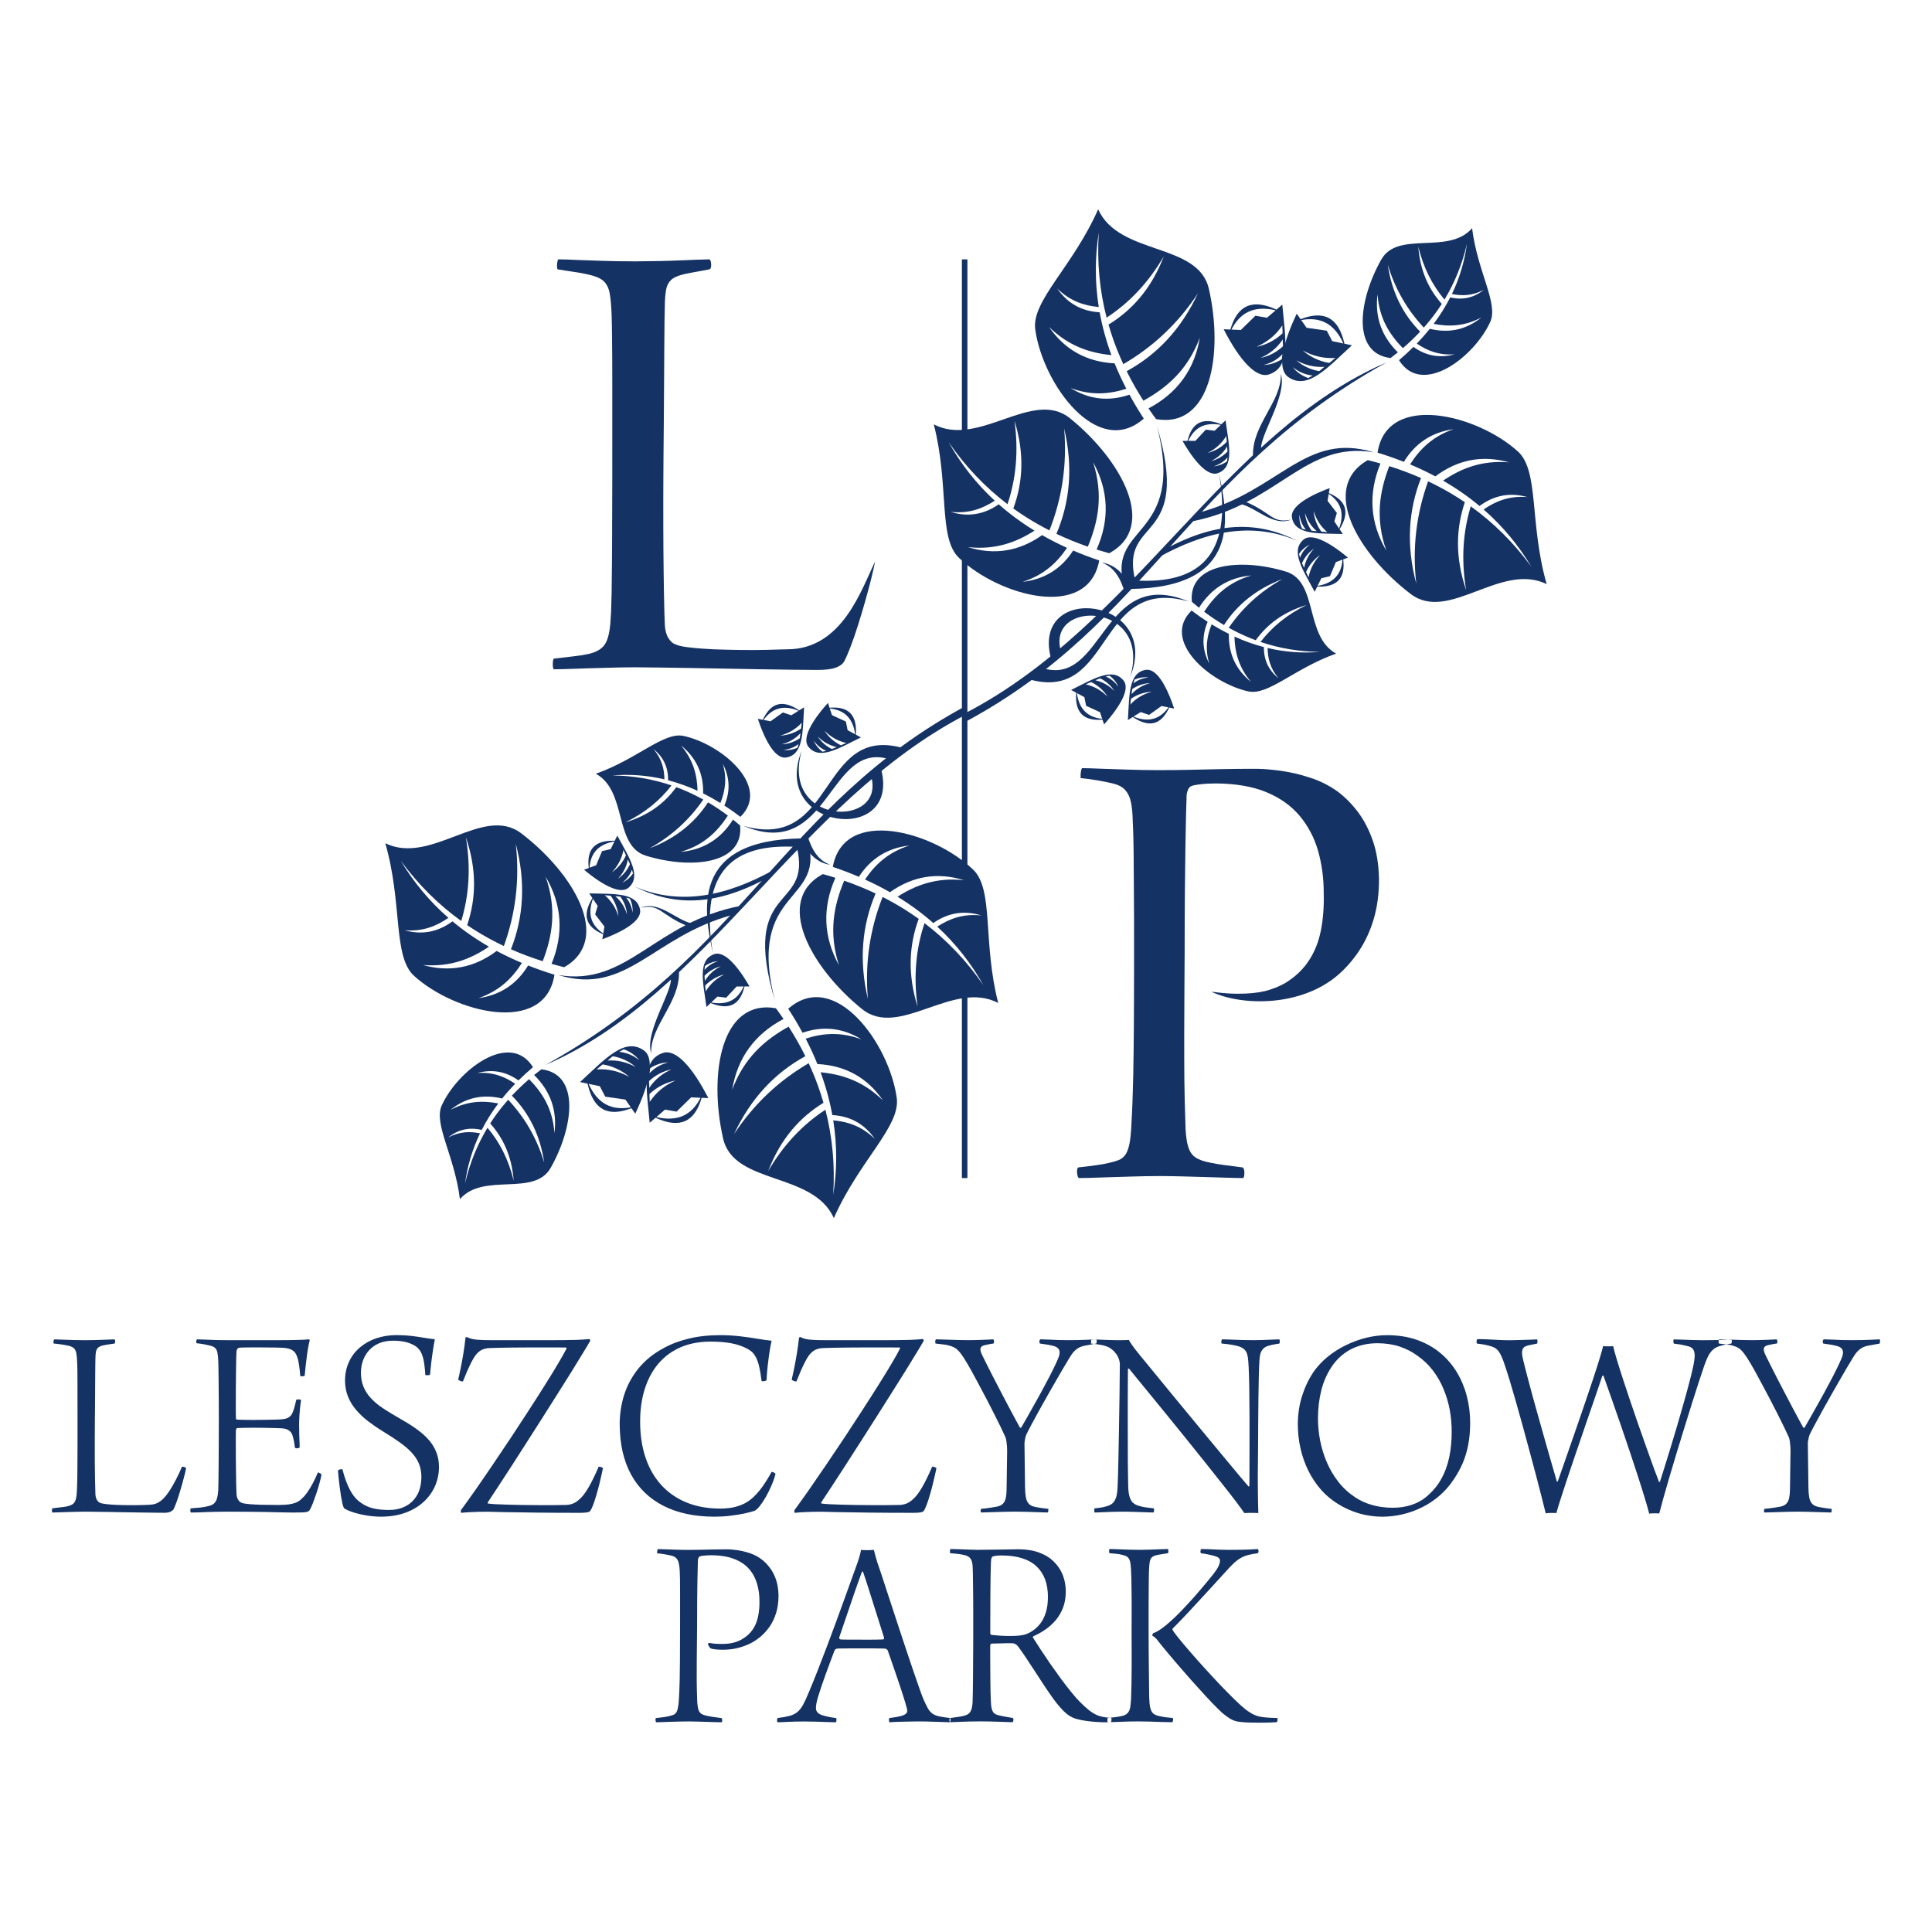 <?xml version="1.0" encoding="utf-8"?>
<!-- Generator: Adobe Illustrator 14.0.0, SVG Export Plug-In . SVG Version: 6.00 Build 43363)  -->
<!DOCTYPE svg PUBLIC "-//W3C//DTD SVG 1.1//EN" "http://www.w3.org/Graphics/SVG/1.1/DTD/svg11.dtd">
<svg version="1.1" id="Layer_1" xmlns="http://www.w3.org/2000/svg" xmlns:xlink="http://www.w3.org/1999/xlink" x="0px" y="0px"
	 width="200px" height="200px" viewBox="50 50 200 200" enable-background="new 50 50 200 200" xml:space="preserve">
<g id="Warstwa_1">
</g>
<g id="Warstwa_2">
	<g>
		<g>
			<path fill="#153264" d="M55.564,189.083c0.101,0.009,0.24,0.022,0.418,0.042c0.18,0.024,0.357,0.049,0.541,0.073
				c0.185,0.03,0.339,0.057,0.458,0.087c0.295,0.057,0.512,0.15,0.654,0.27c0.135,0.119,0.225,0.309,0.274,0.569
				c0.042,0.256,0.073,0.622,0.085,1.102c0.016,0.297,0.025,0.888,0.025,1.761c0.005,0.878,0.005,2.065,0.005,3.567
				c0,1.114,0,2.069,0,2.875c-0.005,0.802-0.005,1.478-0.009,2.023c-0.005,0.552-0.005,1.004-0.01,1.357s-0.015,0.643-0.021,0.863
				c-0.004,0.218-0.014,0.4-0.017,0.546c-0.011,0.151-0.021,0.285-0.029,0.417c-0.019,0.314-0.068,0.56-0.146,0.729
				c-0.077,0.176-0.188,0.304-0.327,0.384c-0.141,0.083-0.31,0.146-0.512,0.188c-0.203,0.044-0.429,0.076-0.68,0.101
				c-0.251,0.029-0.536,0.063-0.854,0.102c-0.019,0.036-0.034,0.077-0.04,0.141c-0.004,0.058-0.004,0.116,0,0.175
				c0.005,0.057,0.02,0.095,0.04,0.121c0.119,0,0.31-0.008,0.56-0.017c0.25-0.01,0.535-0.018,0.858-0.028
				c0.322-0.011,0.656-0.018,0.993-0.028c0.337-0.01,0.652-0.015,0.948-0.015c0.212,0,0.529,0.005,0.941,0.009
				c0.415,0.006,0.891,0.012,1.433,0.02c0.536,0.01,1.096,0.018,1.68,0.03c0.585,0.01,1.149,0.018,1.699,0.027
				c0.554,0.011,1.048,0.014,1.491,0.019c0.44,0.004,0.787,0.01,1.039,0.01c0.241-0.006,0.434-0.038,0.578-0.11
				c0.14-0.068,0.247-0.146,0.319-0.238c0.102-0.202,0.216-0.481,0.343-0.834c0.125-0.356,0.251-0.745,0.372-1.163
				c0.126-0.42,0.24-0.83,0.343-1.226c0.105-0.4,0.188-0.742,0.247-1.031c-0.016-0.04-0.051-0.072-0.107-0.102
				c-0.057-0.028-0.12-0.05-0.184-0.059c-0.063-0.01-0.112-0.005-0.145,0.015c-0.188,0.452-0.382,0.864-0.584,1.257
				c-0.203,0.392-0.396,0.733-0.58,1.031c-0.189,0.295-0.347,0.525-0.488,0.696c-0.246,0.304-0.496,0.528-0.752,0.68
				c-0.26,0.151-0.54,0.231-0.84,0.246c-0.247,0.02-0.56,0.029-0.946,0.039c-0.385,0.012-0.802,0.016-1.247,0.012
				c-0.444,0-0.878-0.012-1.298-0.029c-0.419-0.019-0.787-0.042-1.1-0.082c-0.31-0.034-0.531-0.083-0.653-0.142
				c-0.105-0.042-0.207-0.135-0.299-0.28c-0.091-0.14-0.144-0.327-0.163-0.56c-0.015-0.392-0.027-0.878-0.04-1.459
				c-0.009-0.578-0.019-1.211-0.024-1.896c-0.004-0.68-0.004-1.375-0.004-2.079c0-0.7,0.004-1.371,0.01-2.008
				c0.005-0.479,0.009-0.986,0.014-1.522c0.004-0.53,0.011-1.064,0.011-1.597c0.004-0.531,0.004-1.032,0.009-1.506
				c0.004-0.478,0.004-0.892,0.01-1.258c0.004-0.363,0.009-0.643,0.015-0.836c0.004-0.239,0.023-0.443,0.052-0.613
				c0.03-0.171,0.097-0.31,0.203-0.416c0.102-0.106,0.27-0.189,0.498-0.246c0.121-0.031,0.24-0.054,0.352-0.074
				c0.116-0.018,0.242-0.039,0.377-0.057c0.135-0.019,0.298-0.043,0.485-0.071c0.04-0.017,0.063-0.054,0.073-0.12
				c0.011-0.064,0.006-0.132-0.01-0.194c-0.01-0.068-0.033-0.106-0.063-0.119c-0.25,0.005-0.637,0.018-1.156,0.043
				c-0.522,0.024-1.139,0.039-1.856,0.043c-0.79-0.004-1.452-0.019-1.973-0.043c-0.524-0.025-0.941-0.039-1.24-0.043
				c-0.028,0.015-0.053,0.051-0.067,0.119c-0.016,0.063-0.019,0.13-0.019,0.194C55.534,189.028,55.543,189.067,55.564,189.083
				L55.564,189.083z M70.362,189.053c0.291,0.03,0.541,0.063,0.755,0.106c0.216,0.04,0.41,0.083,0.58,0.126
				c0.235,0.052,0.42,0.129,0.54,0.232c0.126,0.101,0.214,0.259,0.261,0.472c0.048,0.213,0.082,0.508,0.096,0.889
				c0.009,0.118,0.014,0.357,0.02,0.729c0.011,0.371,0.015,0.84,0.018,1.4c0.005,0.559,0.01,1.177,0.014,1.853
				c0.007,0.676,0.007,1.376,0.007,2.101c0,0.863,0,1.696-0.007,2.515c-0.004,0.815-0.009,1.562-0.014,2.238
				c-0.004,0.676-0.009,1.234-0.018,1.674c-0.005,0.446-0.01,0.723-0.02,0.841c-0.023,0.39-0.077,0.699-0.144,0.925
				c-0.074,0.222-0.179,0.392-0.314,0.503c-0.14,0.117-0.322,0.196-0.555,0.251c-0.261,0.068-0.536,0.12-0.835,0.151
				c-0.301,0.029-0.629,0.057-0.99,0.082c-0.029,0.033-0.044,0.078-0.052,0.141c-0.007,0.058,0,0.117,0.009,0.174
				c0.01,0.059,0.023,0.097,0.042,0.121c0.27,0,0.531-0.006,0.778-0.015c0.247-0.012,0.501-0.02,0.778-0.03
				c0.27-0.011,0.584-0.018,0.936-0.028c0.348-0.011,0.762-0.017,1.247-0.017c0.896,0,1.669,0.007,2.311,0.012
				c0.643,0.006,1.188,0.016,1.642,0.02c0.448,0.009,0.838,0.018,1.172,0.028c0.327,0.004,0.627,0.014,0.902,0.019
				c0.277,0.004,0.552,0.011,0.835,0.011c0.368,0,0.657-0.007,0.869-0.011c0.219-0.006,0.379-0.019,0.489-0.044
				c0.111-0.018,0.194-0.053,0.246-0.092c0.05-0.044,0.097-0.102,0.135-0.175c0.083-0.146,0.185-0.365,0.301-0.666
				c0.116-0.299,0.235-0.637,0.361-1.003c0.122-0.366,0.228-0.725,0.323-1.07c0.096-0.349,0.164-0.639,0.203-0.881
				c-0.024-0.028-0.058-0.062-0.111-0.096c-0.052-0.034-0.102-0.063-0.154-0.087c-0.053-0.018-0.086-0.028-0.111-0.018
				c-0.158,0.382-0.327,0.743-0.517,1.095c-0.182,0.347-0.366,0.652-0.549,0.917c-0.184,0.266-0.349,0.464-0.497,0.595
				c-0.093,0.095-0.188,0.188-0.3,0.274c-0.11,0.091-0.251,0.169-0.424,0.242c-0.175,0.071-0.401,0.128-0.686,0.173
				c-0.286,0.039-0.643,0.063-1.083,0.063c-0.68,0-1.258-0.006-1.736-0.018c-0.479-0.015-0.874-0.032-1.189-0.058
				c-0.313-0.023-0.564-0.059-0.753-0.097c-0.101-0.02-0.198-0.059-0.303-0.131c-0.102-0.067-0.188-0.174-0.261-0.318
				c-0.077-0.149-0.118-0.342-0.13-0.593c-0.009-0.289-0.021-0.637-0.03-1.043c-0.005-0.404-0.014-0.835-0.018-1.297
				c-0.006-0.459-0.011-0.918-0.016-1.376c-0.004-0.454-0.004-0.879-0.004-1.271c0-0.396,0-0.723,0-0.994
				c0-0.271,0.004-0.449,0.01-0.535c0-0.022,0.015-0.061,0.033-0.124c0.025-0.063,0.053-0.097,0.083-0.106
				c0.165-0.012,0.395-0.019,0.7-0.023c0.303-0.005,0.642-0.011,1.018-0.011c0.376,0,0.753,0.006,1.135,0.011
				c0.38,0.005,0.729,0.014,1.042,0.023c0.314,0.004,0.561,0.014,0.738,0.027c0.324,0.024,0.566,0.096,0.729,0.215
				c0.159,0.115,0.27,0.245,0.333,0.396c0.057,0.148,0.102,0.284,0.124,0.405c0.045,0.151,0.073,0.302,0.097,0.448
				c0.024,0.146,0.054,0.322,0.079,0.535c0.022,0.038,0.068,0.063,0.135,0.068c0.068,0.009,0.135,0.004,0.203-0.016
				c0.073-0.015,0.12-0.045,0.152-0.083c0-0.146-0.005-0.313-0.014-0.517c-0.009-0.202-0.019-0.45-0.028-0.743
				c-0.009-0.296-0.016-0.647-0.016-1.058c0-0.314,0.011-0.644,0.033-0.974c0.02-0.34,0.05-0.653,0.079-0.938
				c0.034-0.284,0.063-0.507,0.091-0.666c-0.014-0.018-0.052-0.034-0.12-0.048c-0.067-0.012-0.14-0.016-0.212-0.012
				c-0.074,0-0.125,0.012-0.161,0.029c-0.042,0.187-0.086,0.378-0.135,0.555c-0.043,0.184-0.096,0.356-0.153,0.518
				c-0.044,0.148-0.102,0.288-0.179,0.429c-0.077,0.135-0.198,0.251-0.361,0.348c-0.165,0.096-0.401,0.154-0.706,0.178
				c-0.173,0.013-0.418,0.026-0.733,0.031c-0.318,0.01-0.667,0.017-1.052,0.022s-0.768,0.006-1.143,0.011
				c-0.384,0-0.725-0.005-1.025-0.011c-0.303-0.006-0.531-0.016-0.68-0.022c-0.028,0-0.054-0.024-0.066-0.074
				c-0.017-0.048-0.021-0.101-0.021-0.158c-0.004-0.052-0.009-0.227-0.009-0.521c0-0.299,0-0.676,0-1.129s0-0.942,0.004-1.458
				c0.005-0.52,0.009-1.032,0.016-1.53c0.004-0.495,0.016-0.937,0.019-1.318c0.01-0.384,0.019-0.67,0.028-0.849
				c0-0.078,0.025-0.158,0.067-0.247c0.048-0.086,0.122-0.141,0.222-0.158c0.102-0.016,0.29-0.019,0.564-0.025
				c0.281-0.005,0.604-0.01,0.98-0.01c0.373,0,0.748,0,1.135,0.005c0.384,0,0.731,0.005,1.048,0.012
				c0.313,0.005,0.546,0.015,0.704,0.019c0.41,0.018,0.719,0.082,0.936,0.187c0.216,0.101,0.372,0.242,0.473,0.417
				c0.101,0.172,0.179,0.381,0.242,0.612c0.042,0.185,0.086,0.416,0.125,0.689c0.042,0.275,0.077,0.618,0.105,1.019
				c0.034,0.02,0.081,0.03,0.144,0.03c0.068,0.006,0.131,0,0.193-0.016c0.063-0.01,0.103-0.023,0.125-0.044
				c0.024-0.24,0.049-0.524,0.082-0.844c0.036-0.318,0.073-0.653,0.119-0.994c0.042-0.343,0.089-0.676,0.144-0.993
				c0.053-0.318,0.115-0.604,0.178-0.846c0-0.015-0.014-0.034-0.033-0.053c-0.019-0.018-0.04-0.033-0.052-0.033
				c-0.113,0.016-0.276,0.028-0.489,0.038c-0.216,0.011-0.457,0.019-0.733,0.024c-0.274,0.01-0.558,0.015-0.853,0.019
				c-0.295,0.005-0.58,0.005-0.852,0.005h-5.587c-0.526,0-0.98-0.011-1.362-0.023c-0.38-0.015-0.709-0.024-0.983-0.039
				c-0.275-0.016-0.519-0.023-0.725-0.023c-0.03,0.023-0.052,0.063-0.063,0.116c-0.014,0.058-0.019,0.119-0.014,0.169
				C70.32,188.99,70.333,189.028,70.362,189.053L70.362,189.053z M85.45,202.114c-0.022-0.018-0.066-0.022-0.129-0.018
				c-0.068,0.006-0.135,0.015-0.198,0.039c-0.068,0.023-0.111,0.057-0.135,0.097c0.014,0.175,0.035,0.406,0.061,0.689
				c0.03,0.284,0.063,0.598,0.104,0.931c0.042,0.334,0.09,0.661,0.14,0.98c0.052,0.313,0.105,0.593,0.156,0.825
				c0.058,0.236,0.118,0.396,0.176,0.483c0.212,0.139,0.515,0.274,0.911,0.405c0.4,0.13,0.854,0.241,1.36,0.326
				c0.502,0.088,1.023,0.131,1.551,0.136c0.937-0.005,1.776-0.14,2.515-0.41c0.738-0.271,1.365-0.642,1.882-1.114
				c0.521-0.474,0.913-1.019,1.188-1.642c0.27-0.619,0.412-1.279,0.412-1.988c-0.006-0.556-0.093-1.055-0.266-1.489
				c-0.17-0.439-0.396-0.824-0.671-1.162c-0.281-0.338-0.581-0.637-0.908-0.901c-0.328-0.262-0.647-0.498-0.964-0.705
				c-0.286-0.185-0.614-0.383-0.987-0.599c-0.371-0.214-0.755-0.439-1.156-0.681c-0.4-0.237-0.789-0.486-1.159-0.749
				c-0.38-0.276-0.718-0.585-1.018-0.919c-0.299-0.333-0.536-0.714-0.704-1.139c-0.17-0.43-0.253-0.921-0.247-1.477
				c0.009-0.43,0.082-0.841,0.226-1.226c0.146-0.39,0.352-0.732,0.632-1.037c0.274-0.304,0.618-0.541,1.029-0.716
				c0.405-0.174,0.878-0.259,1.414-0.266c0.473,0,0.887,0.041,1.245,0.118c0.358,0.078,0.687,0.203,0.987,0.377
				c0.229,0.123,0.423,0.306,0.574,0.525c0.154,0.218,0.275,0.531,0.368,0.927c0.085,0.398,0.149,0.924,0.187,1.588
				c0.024,0.018,0.072,0.033,0.14,0.04c0.074,0.005,0.141,0,0.214-0.011c0.072-0.01,0.115-0.029,0.139-0.058
				c0.038-0.458,0.087-0.907,0.14-1.348c0.054-0.439,0.11-0.854,0.174-1.246c0.058-0.395,0.121-0.743,0.181-1.056
				c-0.384-0.045-0.769-0.099-1.165-0.165c-0.392-0.068-0.816-0.131-1.265-0.185c-0.448-0.052-0.955-0.081-1.51-0.086
				c-0.757,0-1.458,0.112-2.11,0.328c-0.646,0.221-1.211,0.535-1.697,0.946c-0.489,0.411-0.865,0.908-1.134,1.487
				c-0.271,0.579-0.412,1.231-0.417,1.962c0.005,0.603,0.111,1.157,0.314,1.659c0.207,0.503,0.491,0.965,0.854,1.386
				c0.367,0.425,0.788,0.818,1.265,1.184c0.478,0.36,0.988,0.71,1.535,1.043c0.637,0.385,1.202,0.754,1.689,1.105
				c0.492,0.348,0.903,0.7,1.235,1.056c0.333,0.357,0.584,0.738,0.759,1.15c0.167,0.409,0.254,0.867,0.254,1.381
				c-0.009,0.772-0.165,1.41-0.463,1.915c-0.306,0.508-0.706,0.884-1.207,1.13c-0.503,0.252-1.053,0.372-1.66,0.372
				c-0.633,0.005-1.183-0.054-1.658-0.164c-0.467-0.118-0.883-0.298-1.239-0.561c-0.445-0.289-0.82-0.719-1.133-1.293
				C85.948,203.721,85.678,202.997,85.45,202.114L85.45,202.114z M112.414,201.969c-0.05-0.042-0.121-0.077-0.218-0.105
				c-0.092-0.024-0.165-0.039-0.218-0.039c-0.349,0.814-0.686,1.517-1.019,2.095c-0.333,0.587-0.66,1.014-0.98,1.293
				c-0.266,0.242-0.521,0.396-0.771,0.474c-0.252,0.077-0.468,0.11-0.647,0.106c-0.371,0.009-0.801,0.016-1.289,0.018
				c-0.488,0.005-1.004,0.005-1.551,0c-0.545,0-1.085-0.004-1.625-0.015c-0.541-0.01-1.055-0.019-1.531-0.034
				c-0.477-0.015-0.894-0.029-1.246-0.047c-0.352-0.021-0.613-0.045-0.781-0.068c-0.03,0-0.045-0.02-0.05-0.05
				c0-0.035,0.004-0.063,0.02-0.097c0.266-0.391,0.599-0.897,0.998-1.511c0.401-0.614,0.85-1.303,1.348-2.07
				c0.497-0.767,1.018-1.579,1.562-2.433c0.552-0.857,1.106-1.723,1.661-2.602c0.561-0.879,1.101-1.731,1.626-2.567
				c0.526-0.835,1.015-1.611,1.467-2.334c0.449-0.724,0.84-1.359,1.172-1.912c0.338-0.545,0.589-0.975,0.763-1.279
				c0-0.034-0.016-0.068-0.035-0.111c-0.024-0.039-0.053-0.059-0.082-0.063c-0.361,0.04-0.778,0.063-1.251,0.084
				c-0.468,0.015-0.971,0.022-1.496,0.029c-0.531,0.004-1.061,0.004-1.598,0.004h-5.733c-0.584,0.006-1.097-0.015-1.536-0.05
				c-0.439-0.041-0.777-0.126-1.013-0.266c-0.035-0.017-0.068-0.012-0.107,0.009c-0.044,0.02-0.063,0.049-0.068,0.077
				c-0.058,0.556-0.135,1.097-0.221,1.623c-0.086,0.525-0.178,1.02-0.27,1.478c-0.098,0.458-0.184,0.864-0.261,1.217
				c0.005,0.018,0.044,0.049,0.116,0.084c0.072,0.033,0.145,0.061,0.221,0.086c0.078,0.019,0.131,0.022,0.154,0.004
				c0.145-0.372,0.295-0.723,0.44-1.066c0.149-0.338,0.294-0.646,0.434-0.921c0.14-0.276,0.275-0.502,0.4-0.678
				c0.212-0.284,0.44-0.482,0.676-0.598c0.242-0.116,0.517-0.175,0.831-0.184c0.28-0.014,0.632-0.026,1.061-0.031
				c0.424-0.012,0.892-0.017,1.405-0.021c0.513-0.005,1.037-0.01,1.573-0.01c0.535,0,1.054,0,1.555,0c0.497,0,0.946,0,1.347,0
				c0.4,0.005,0.724,0.005,0.966,0.005c0.014,0,0.028,0.018,0.033,0.052c0.005,0.034-0.004,0.074-0.033,0.121
				c-0.186,0.361-0.459,0.858-0.836,1.487c-0.371,0.632-0.815,1.357-1.332,2.172c-0.51,0.821-1.071,1.692-1.675,2.625
				s-1.225,1.885-1.862,2.848c-0.643,0.966-1.274,1.907-1.901,2.83c-0.624,0.921-1.217,1.787-1.777,2.588
				c-0.559,0.801-1.062,1.5-1.506,2.104c-0.016,0.035-0.02,0.086-0.02,0.153c0.004,0.067,0.02,0.117,0.05,0.135
				c0.235-0.027,0.511-0.051,0.82-0.067c0.314-0.02,0.632-0.028,0.965-0.039c0.329-0.006,0.643-0.01,0.936-0.01
				c0.363,0.01,0.98,0.023,1.845,0.043c0.869,0.018,1.955,0.033,3.252,0.049c1.298,0.014,2.774,0.023,4.431,0.023
				c0.294,0,0.522-0.016,0.671-0.034c0.154-0.018,0.261-0.049,0.319-0.077c0.057-0.033,0.096-0.063,0.11-0.093
				c0.086-0.116,0.184-0.313,0.291-0.598c0.105-0.281,0.217-0.604,0.322-0.975c0.111-0.367,0.213-0.738,0.31-1.118
				c0.091-0.379,0.175-0.722,0.242-1.03C112.341,202.37,112.389,202.134,112.414,201.969L112.414,201.969z M128.835,192.935
				c0.004,0.039,0.046,0.052,0.119,0.052c0.078,0,0.159-0.011,0.242-0.033c0.082-0.019,0.134-0.049,0.159-0.077
				c0.012-0.291,0.028-0.623,0.068-0.999c0.032-0.373,0.078-0.759,0.13-1.154c0.049-0.392,0.101-0.758,0.159-1.096
				c0.058-0.344,0.111-0.619,0.165-0.835c-0.436-0.045-0.919-0.112-1.455-0.203c-0.53-0.093-1.119-0.175-1.757-0.252
				c-0.641-0.077-1.337-0.121-2.089-0.125c-1.24,0.005-2.347,0.125-3.311,0.368c-0.971,0.234-1.835,0.567-2.598,0.993
				c-1.046,0.564-1.905,1.265-2.571,2.085c-0.667,0.825-1.16,1.732-1.477,2.718c-0.316,0.989-0.469,2.013-0.469,3.074
				c0.01,2.033,0.4,3.761,1.172,5.18c0.778,1.423,1.896,2.504,3.359,3.253c1.458,0.744,3.225,1.12,5.286,1.123
				c0.584-0.005,1.139-0.033,1.664-0.101c0.526-0.064,1.004-0.141,1.43-0.231c0.424-0.097,0.771-0.185,1.046-0.276
				c0.156-0.071,0.338-0.236,0.541-0.489c0.203-0.257,0.41-0.57,0.624-0.938c0.212-0.372,0.405-0.764,0.583-1.173
				c0.181-0.412,0.319-0.813,0.426-1.193c-0.004-0.038-0.034-0.076-0.087-0.114c-0.052-0.041-0.11-0.074-0.173-0.098
				c-0.063-0.02-0.111-0.028-0.144-0.02c-0.219,0.383-0.421,0.726-0.609,1.023c-0.188,0.3-0.386,0.575-0.586,0.83
				c-0.203,0.256-0.434,0.508-0.688,0.755c-0.391,0.361-0.801,0.626-1.232,0.797c-0.424,0.168-0.835,0.28-1.225,0.326
				c-0.39,0.048-0.734,0.067-1.019,0.063c-1.269-0.005-2.413-0.213-3.426-0.622c-1.015-0.411-1.882-1.003-2.602-1.779
				c-0.719-0.779-1.27-1.719-1.647-2.826c-0.379-1.105-0.574-2.354-0.578-3.75c0-1.268,0.164-2.418,0.49-3.436
				c0.328-1.022,0.801-1.893,1.425-2.62c0.628-0.725,1.391-1.286,2.288-1.671c0.898-0.387,1.922-0.578,3.067-0.583
				c0.79,0,1.481,0.051,2.08,0.157c0.593,0.105,1.124,0.275,1.597,0.507c0.221,0.101,0.419,0.227,0.594,0.371
				c0.167,0.151,0.316,0.344,0.442,0.586c0.131,0.241,0.242,0.56,0.338,0.95C128.679,191.842,128.762,192.336,128.835,192.935
				L128.835,192.935z M146.936,201.969c-0.051-0.042-0.122-0.077-0.219-0.105c-0.092-0.024-0.165-0.039-0.217-0.039
				c-0.349,0.814-0.687,1.517-1.02,2.095c-0.334,0.587-0.66,1.014-0.981,1.293c-0.265,0.242-0.52,0.396-0.771,0.474
				c-0.25,0.077-0.467,0.11-0.647,0.106c-0.37,0.009-0.8,0.016-1.29,0.018c-0.485,0.004-1.002,0.005-1.549,0
				c-0.545,0-1.085-0.004-1.625-0.015c-0.542-0.01-1.055-0.019-1.53-0.034c-0.478-0.015-0.895-0.029-1.247-0.047
				c-0.352-0.021-0.613-0.045-0.783-0.068c-0.028,0-0.043-0.02-0.048-0.05c0-0.035,0.005-0.063,0.019-0.097
				c0.265-0.391,0.597-0.897,0.998-1.511c0.4-0.614,0.851-1.303,1.348-2.07c0.496-0.767,1.017-1.579,1.563-2.433
				c0.551-0.857,1.105-1.723,1.661-2.602c0.56-0.879,1.1-1.731,1.625-2.567c0.526-0.835,1.015-1.611,1.468-2.334
				c0.449-0.724,0.841-1.359,1.173-1.912c0.337-0.545,0.589-0.975,0.762-1.279c0-0.034-0.016-0.068-0.033-0.111
				c-0.025-0.039-0.053-0.059-0.083-0.063c-0.362,0.04-0.779,0.063-1.251,0.084c-0.468,0.015-0.97,0.022-1.496,0.029
				c-0.531,0.004-1.061,0.004-1.596,0.004h-5.735c-0.584,0.006-1.096-0.015-1.535-0.05c-0.438-0.038-0.776-0.126-1.014-0.266
				c-0.033-0.017-0.068-0.012-0.107,0.009c-0.043,0.02-0.061,0.049-0.066,0.077c-0.058,0.556-0.135,1.097-0.221,1.623
				c-0.087,0.525-0.179,1.02-0.27,1.478c-0.097,0.458-0.186,0.864-0.261,1.217c0.005,0.018,0.042,0.049,0.116,0.084
				c0.072,0.033,0.144,0.061,0.221,0.086c0.077,0.019,0.131,0.022,0.154,0.004c0.145-0.372,0.294-0.723,0.439-1.066
				c0.15-0.338,0.294-0.646,0.434-0.921c0.139-0.276,0.274-0.502,0.4-0.678c0.212-0.284,0.44-0.482,0.676-0.598
				c0.241-0.116,0.517-0.175,0.831-0.184c0.28-0.014,0.632-0.026,1.061-0.031c0.424-0.012,0.892-0.017,1.404-0.021
				c0.512-0.005,1.038-0.01,1.573-0.01s1.053,0,1.555,0c0.497,0,0.946,0,1.347,0c0.401,0.005,0.723,0.005,0.965,0.005
				c0.015,0,0.03,0.018,0.034,0.052c0.005,0.034-0.004,0.074-0.034,0.121c-0.184,0.361-0.458,0.858-0.835,1.487
				c-0.372,0.632-0.817,1.357-1.332,2.172c-0.511,0.821-1.071,1.692-1.675,2.625s-1.225,1.885-1.862,2.848
				c-0.643,0.966-1.276,1.907-1.901,2.83c-0.624,0.921-1.218,1.787-1.777,2.588c-0.559,0.801-1.062,1.5-1.505,2.104
				c-0.016,0.035-0.021,0.086-0.021,0.153c0.004,0.067,0.021,0.117,0.049,0.135c0.237-0.027,0.512-0.051,0.822-0.067
				c0.314-0.02,0.631-0.028,0.964-0.039c0.329-0.006,0.643-0.01,0.936-0.01c0.363,0.01,0.98,0.023,1.845,0.043
				c0.869,0.018,1.955,0.033,3.253,0.049c1.299,0.014,2.776,0.023,4.431,0.023c0.295,0,0.521-0.016,0.671-0.034
				c0.154-0.018,0.261-0.049,0.317-0.077c0.058-0.033,0.097-0.063,0.111-0.093c0.086-0.116,0.184-0.313,0.289-0.598
				c0.107-0.281,0.219-0.604,0.323-0.975c0.112-0.367,0.212-0.738,0.308-1.118c0.093-0.379,0.175-0.722,0.242-1.03
				C146.863,202.37,146.91,202.134,146.936,201.969z"/>
			<path fill="#153264" d="M146.847,189.083c0.314,0.037,0.58,0.067,0.792,0.091c0.217,0.02,0.414,0.057,0.598,0.112
				c0.192,0.051,0.362,0.116,0.517,0.192c0.154,0.072,0.309,0.192,0.468,0.361c0.159,0.164,0.343,0.409,0.553,0.733
				c0.213,0.328,0.468,0.768,0.779,1.318c0.224,0.416,0.474,0.868,0.739,1.365s0.536,1.009,0.81,1.529
				c0.271,0.525,0.536,1.039,0.789,1.535c0.254,0.504,0.485,0.958,0.689,1.386c0.203,0.425,0.373,0.783,0.504,1.077
				c0.038,0.092,0.071,0.221,0.096,0.387c0.023,0.162,0.044,0.338,0.058,0.519c0.015,0.185,0.02,0.344,0.02,0.484l-0.059,4.082
				c-0.004,0.31-0.032,0.584-0.082,0.816c-0.048,0.236-0.14,0.429-0.279,0.579c-0.141,0.15-0.351,0.257-0.623,0.314
				c-0.217,0.044-0.469,0.086-0.749,0.125c-0.282,0.044-0.586,0.077-0.901,0.106c-0.029,0.049-0.052,0.117-0.054,0.198
				c-0.004,0.082,0.012,0.146,0.054,0.18c0.443-0.008,0.95-0.021,1.516-0.045c0.564-0.022,1.211-0.038,1.932-0.043
				c0.337,0,0.68,0.005,1.025,0.015c0.35,0.011,0.684,0.018,0.999,0.028c0.319,0.011,0.604,0.019,0.851,0.028
				c0.248,0.011,0.433,0.017,0.568,0.017c0.019-0.017,0.035-0.045,0.05-0.093c0.01-0.049,0.018-0.101,0.018-0.154
				c0.008-0.05,0-0.096-0.01-0.131c-0.255-0.028-0.453-0.05-0.6-0.07c-0.145-0.019-0.27-0.04-0.377-0.059
				c-0.108-0.018-0.233-0.043-0.384-0.072c-0.293-0.056-0.518-0.169-0.662-0.333c-0.149-0.163-0.244-0.39-0.298-0.676
				c-0.049-0.285-0.079-0.632-0.084-1.047l-0.057-4.518c0-0.063,0.011-0.15,0.024-0.256c0.018-0.111,0.037-0.221,0.067-0.338
				c0.023-0.111,0.051-0.203,0.082-0.275c0.102-0.221,0.271-0.554,0.508-0.999c0.239-0.445,0.519-0.957,0.834-1.535
				c0.319-0.573,0.652-1.167,1.004-1.787c0.348-0.612,0.686-1.2,1.014-1.765c0.324-0.565,0.614-1.055,0.869-1.472
				c0.151-0.266,0.3-0.512,0.453-0.738c0.149-0.228,0.332-0.426,0.54-0.589c0.212-0.165,0.479-0.284,0.802-0.352l1.246-0.234
				c0.01-0.022,0.018-0.063,0.024-0.124c0.01-0.063,0.01-0.121,0.01-0.185c-0.007-0.061-0.017-0.1-0.034-0.124
				c-0.384,0.019-0.722,0.033-1.025,0.05c-0.298,0.015-0.597,0.023-0.896,0.028c-0.297,0.004-0.63,0.01-1.001,0.01
				c-0.299,0-0.62-0.006-0.952-0.014c-0.33-0.011-0.653-0.024-0.986-0.041c-0.327-0.015-0.636-0.022-0.932-0.033
				c-0.037,0.015-0.067,0.05-0.085,0.107c-0.019,0.057-0.022,0.12-0.019,0.183c0.006,0.064,0.019,0.112,0.049,0.147
				c0.189,0.028,0.353,0.051,0.487,0.071c0.136,0.02,0.261,0.039,0.377,0.057c0.11,0.02,0.231,0.045,0.353,0.074
				c0.428,0.085,0.686,0.241,0.777,0.463c0.092,0.22,0.052,0.521-0.111,0.896c-0.146,0.345-0.333,0.75-0.569,1.222
				c-0.232,0.469-0.498,0.977-0.787,1.512c-0.284,0.541-0.579,1.082-0.883,1.622c-0.3,0.546-0.589,1.057-0.865,1.54
				c-0.275,0.483-0.512,0.901-0.721,1.26h-0.115c-0.106-0.184-0.252-0.453-0.443-0.811c-0.193-0.353-0.413-0.764-0.661-1.231
				c-0.248-0.463-0.503-0.956-0.773-1.471c-0.27-0.512-0.535-1.02-0.791-1.521c-0.261-0.502-0.496-0.966-0.71-1.395
				c-0.218-0.426-0.39-0.782-0.531-1.072c-0.169-0.342-0.227-0.589-0.178-0.738c0.053-0.153,0.187-0.256,0.409-0.304
				c0.121-0.034,0.271-0.063,0.445-0.096c0.169-0.039,0.332-0.063,0.482-0.077c0.029-0.024,0.048-0.063,0.058-0.125
				c0.01-0.064,0.006-0.121-0.011-0.185c-0.015-0.063-0.038-0.1-0.076-0.126c-0.092,0.006-0.231,0.015-0.421,0.026
				c-0.191,0.009-0.41,0.017-0.651,0.025c-0.24,0.013-0.487,0.021-0.738,0.025c-0.245,0.004-0.474,0.01-0.681,0.01
				c-0.725-0.006-1.375-0.018-1.949-0.044c-0.58-0.023-1.078-0.038-1.497-0.043c-0.03,0.049-0.05,0.119-0.058,0.218
				C146.81,188.955,146.819,189.028,146.847,189.083L146.847,189.083z M162.949,189.083c-0.009-0.025-0.015-0.063-0.009-0.126
				c0-0.062,0.009-0.12,0.019-0.183c0.014-0.063,0.028-0.101,0.047-0.125c0.107,0,0.257,0.006,0.459,0.016
				c0.197,0.011,0.426,0.019,0.676,0.028c0.251,0.011,0.508,0.019,0.769,0.028c0.26,0.011,0.507,0.015,0.733,0.015
				c0.286,0,0.529,0,0.727-0.004c0.198,0,0.356-0.011,0.486-0.025c0.034,0.083,0.135,0.246,0.305,0.487
				c0.163,0.247,0.438,0.604,0.825,1.077c0.482,0.593,1.027,1.255,1.627,1.983c0.598,0.734,1.229,1.502,1.893,2.308
				c0.659,0.802,1.326,1.608,1.997,2.419c0.666,0.811,1.312,1.592,1.935,2.341c0.623,0.753,1.193,1.438,1.714,2.063
				c0.517,0.626,0.961,1.152,1.323,1.587c0.367,0.435,0.621,0.739,0.777,0.913l0.086-0.059c0-0.653,0-1.381,0.006-2.171
				c0-0.79,0.005-1.608,0.005-2.458c0-0.849,0-1.688,0-2.52c-0.005-0.834-0.011-1.621-0.02-2.364
				c-0.004-0.742-0.017-1.404-0.037-1.989c-0.016-0.579-0.04-1.042-0.068-1.385c-0.014-0.261-0.049-0.493-0.102-0.696
				c-0.049-0.202-0.146-0.376-0.28-0.521c-0.136-0.146-0.338-0.261-0.604-0.348c-0.245-0.072-0.521-0.13-0.815-0.179
				c-0.298-0.049-0.618-0.082-0.951-0.111c-0.028-0.023-0.042-0.063-0.042-0.125s0.005-0.12,0.017-0.184
				c0.016-0.062,0.034-0.102,0.053-0.125c0.372,0.005,0.841,0.018,1.414,0.044c0.57,0.023,1.202,0.037,1.887,0.042
				c0.208,0,0.445-0.005,0.71-0.015c0.267-0.009,0.532-0.019,0.793-0.027c0.265-0.012,0.497-0.02,0.704-0.03
				c0.202-0.01,0.346-0.014,0.43-0.014c0.017,0.022,0.033,0.063,0.038,0.125c0.004,0.062,0.004,0.121,0,0.184
				c-0.005,0.064-0.019,0.102-0.038,0.125c-0.17,0.029-0.319,0.053-0.439,0.072c-0.126,0.018-0.241,0.044-0.35,0.067
				c-0.104,0.024-0.22,0.053-0.343,0.094c-0.234,0.066-0.425,0.178-0.554,0.32c-0.129,0.152-0.228,0.318-0.282,0.521
				c-0.052,0.199-0.081,0.406-0.091,0.633c-0.027,0.435-0.052,1.004-0.068,1.698c-0.017,0.7-0.026,1.477-0.04,2.341
				c-0.01,0.859-0.018,1.758-0.023,2.688c-0.006,0.932-0.012,1.85-0.015,2.756c-0.01,0.909-0.019,1.754-0.028,2.535
				c0,0.438,0.005,0.897,0.01,1.371c0.008,0.473,0.012,0.921,0.019,1.351c0.01,0.43,0.02,0.797,0.028,1.101
				c-0.096-0.009-0.236-0.013-0.425-0.019c-0.191-0.004-0.38-0.004-0.573,0c-0.193,0.006-0.343,0.01-0.45,0.019
				c-0.184-0.279-0.478-0.675-0.873-1.202c-0.396-0.519-0.868-1.128-1.421-1.823c-0.545-0.696-1.139-1.444-1.774-2.235
				c-0.639-0.797-1.284-1.606-1.95-2.429c-0.666-0.823-1.313-1.624-1.945-2.399c-0.633-0.776-1.216-1.495-1.757-2.152
				c-0.54-0.661-1-1.227-1.387-1.692c-0.381-0.469-0.655-0.808-0.823-1.01c-0.02-0.015-0.039-0.015-0.067-0.011
				c-0.03,0.011-0.047,0.023-0.053,0.038c-0.004,0.416-0.01,0.913-0.01,1.493c-0.004,0.578-0.004,1.211-0.009,1.892
				c0,0.681,0,1.38,0,2.099c0,0.721,0,1.429,0.005,2.125c0,0.7,0.004,1.352,0.004,1.962c0.006,0.607,0.01,1.14,0.021,1.596
				c0.005,0.459,0.01,0.811,0.018,1.058c0.021,0.478,0.079,0.844,0.174,1.109c0.097,0.261,0.228,0.454,0.388,0.57
				c0.151,0.121,0.338,0.207,0.54,0.261c0.207,0.071,0.449,0.122,0.723,0.163c0.275,0.04,0.547,0.068,0.813,0.098
				c0.028,0.014,0.041,0.05,0.041,0.118c0,0.063-0.004,0.13-0.017,0.192c-0.016,0.067-0.035,0.106-0.053,0.12
				c-0.189,0-0.439-0.011-0.764-0.024c-0.322-0.015-0.7-0.022-1.128-0.037c-0.423-0.017-0.885-0.025-1.382-0.025
				c-0.652,0.007-1.212,0.02-1.675,0.044c-0.469,0.023-0.845,0.039-1.133,0.045c-0.019-0.023-0.035-0.068-0.041-0.13
				c-0.006-0.068-0.006-0.13,0-0.193c0.006-0.058,0.019-0.096,0.041-0.109c0.184-0.021,0.339-0.036,0.467-0.055
				c0.13-0.016,0.256-0.034,0.365-0.057c0.116-0.025,0.234-0.053,0.354-0.093c0.221-0.053,0.419-0.14,0.593-0.261
				c0.168-0.118,0.304-0.317,0.41-0.588c0.101-0.27,0.163-0.651,0.183-1.148c0.017-0.271,0.025-0.69,0.047-1.255
				c0.015-0.564,0.026-1.25,0.047-2.058c0.016-0.807,0.034-1.704,0.05-2.703c0.018-0.994,0.033-2.062,0.053-3.195
				c0.014-1.135,0.028-2.312,0.037-3.532c0-0.094-0.014-0.203-0.051-0.345c-0.034-0.136-0.088-0.284-0.164-0.434
				c-0.078-0.153-0.18-0.304-0.306-0.439c-0.197-0.227-0.416-0.395-0.64-0.512c-0.234-0.111-0.495-0.192-0.789-0.246
				C163.688,189.174,163.34,189.126,162.949,189.083L162.949,189.083z M193.069,207.009c0.713,0,1.419-0.083,2.123-0.247
				c0.705-0.163,1.382-0.409,2.028-0.732c0.651-0.322,1.255-0.729,1.811-1.208c0.549-0.477,1.038-1.031,1.453-1.664
				c0.374-0.546,0.689-1.119,0.945-1.719c0.251-0.598,0.445-1.235,0.569-1.92c0.13-0.687,0.192-1.435,0.192-2.24
				c0-0.95-0.114-1.868-0.348-2.757c-0.23-0.889-0.573-1.713-1.035-2.476c-0.46-0.763-1.034-1.429-1.728-2.002
				c-0.686-0.571-1.491-1.02-2.404-1.343c-0.915-0.319-1.94-0.483-3.085-0.486c-0.712,0-1.425,0.092-2.16,0.27
				c-0.729,0.18-1.434,0.439-2.118,0.777c-0.692,0.332-1.323,0.739-1.898,1.213c-0.577,0.474-1.063,1.003-1.472,1.592
				c-0.495,0.754-0.883,1.579-1.16,2.47c-0.283,0.898-0.425,1.859-0.431,2.888c0,0.835,0.087,1.657,0.266,2.466
				c0.179,0.811,0.45,1.594,0.811,2.335c0.368,0.744,0.826,1.429,1.386,2.062c0.487,0.536,1.059,1.009,1.715,1.415
				c0.652,0.406,1.366,0.725,2.133,0.957C191.433,206.889,192.233,207.003,193.069,207.009L193.069,207.009z M194.199,206.082
				c-0.797,0-1.521-0.098-2.177-0.29c-0.653-0.188-1.24-0.457-1.764-0.811c-0.67-0.448-1.249-0.983-1.729-1.605
				c-0.484-0.625-0.881-1.301-1.189-2.03c-0.31-0.728-0.535-1.477-0.685-2.242c-0.146-0.768-0.219-1.522-0.219-2.261
				c0-1.016,0.113-1.975,0.338-2.893c0.231-0.912,0.587-1.731,1.072-2.456c0.483-0.726,1.099-1.309,1.863-1.747
				c0.405-0.224,0.848-0.393,1.326-0.514c0.483-0.12,1.004-0.183,1.567-0.183c0.841,0.005,1.604,0.119,2.288,0.347
				c0.688,0.228,1.305,0.546,1.855,0.956c0.614,0.43,1.144,0.937,1.592,1.524c0.446,0.586,0.813,1.223,1.095,1.911
				c0.29,0.69,0.504,1.41,0.644,2.154c0.135,0.748,0.202,1.5,0.202,2.26c0.005,0.932-0.082,1.811-0.251,2.64
				c-0.175,0.83-0.453,1.592-0.845,2.288c-0.39,0.7-0.918,1.313-1.569,1.85c-0.424,0.353-0.927,0.621-1.51,0.812
				C195.521,205.984,194.885,206.082,194.199,206.082L194.199,206.082z M202.889,189.083c0.24,0.028,0.462,0.057,0.659,0.091
				c0.198,0.038,0.402,0.082,0.614,0.141c0.203,0.049,0.375,0.106,0.524,0.185c0.151,0.075,0.289,0.187,0.412,0.342
				c0.125,0.152,0.245,0.356,0.361,0.627c0.119,0.265,0.247,0.618,0.382,1.049c0.135,0.396,0.294,0.902,0.484,1.524
				c0.187,0.62,0.389,1.323,0.613,2.099c0.219,0.779,0.453,1.597,0.688,2.457c0.238,0.858,0.476,1.728,0.705,2.598
				c0.238,0.874,0.458,1.714,0.677,2.525c0.214,0.806,0.405,1.55,0.575,2.226c0.175,0.676,0.317,1.251,0.43,1.718
				c0.039-0.014,0.11-0.023,0.216-0.033c0.105-0.005,0.218-0.01,0.343-0.015c0.125,0,0.241,0,0.344,0.006
				c0.095,0,0.161,0.005,0.196,0.013c0.087-0.317,0.219-0.757,0.397-1.317c0.179-0.563,0.391-1.207,0.63-1.939
				c0.242-0.729,0.508-1.505,0.783-2.327c0.281-0.824,0.563-1.652,0.851-2.491c0.288-0.836,0.564-1.642,0.831-2.419
				c0.27-0.772,0.512-1.476,0.728-2.113c0.213-0.638,0.392-1.164,0.531-1.584l0.118-0.058c0.253,0.704,0.528,1.486,0.828,2.341
				c0.299,0.854,0.614,1.748,0.932,2.674c0.319,0.925,0.632,1.849,0.941,2.767c0.308,0.921,0.599,1.796,0.867,2.63
				c0.271,0.831,0.508,1.585,0.71,2.256c0.203,0.665,0.362,1.217,0.468,1.641c0.04-0.015,0.114-0.024,0.208-0.029
				c0.103-0.006,0.209-0.011,0.323-0.011c0.12,0.006,0.228,0.006,0.318,0.006c0.096,0.005,0.158,0.005,0.192,0.005
				c0.098-0.396,0.236-0.907,0.411-1.539c0.179-0.628,0.382-1.343,0.612-2.132c0.232-0.789,0.483-1.624,0.745-2.497
				c0.265-0.879,0.535-1.758,0.811-2.641c0.271-0.889,0.535-1.736,0.797-2.559c0.261-0.82,0.496-1.568,0.718-2.244
				c0.223-0.682,0.413-1.251,0.57-1.708c0.137-0.384,0.266-0.7,0.391-0.948c0.126-0.245,0.267-0.449,0.417-0.597
				c0.151-0.155,0.327-0.276,0.525-0.366c0.13-0.06,0.315-0.118,0.552-0.176c0.237-0.057,0.536-0.117,0.895-0.175
				c0.03-0.023,0.053-0.063,0.058-0.126c0.01-0.061,0.012-0.119,0-0.183c-0.009-0.062-0.027-0.101-0.058-0.124
				c-0.178,0.01-0.385,0.018-0.618,0.033c-0.238,0.015-0.543,0.029-0.908,0.039c-0.366,0.011-0.829,0.015-1.396,0.015
				c-0.361,0-0.737-0.01-1.128-0.022c-0.386-0.016-0.75-0.028-1.083-0.039c-0.334-0.016-0.599-0.024-0.802-0.024
				c-0.028,0.019-0.042,0.063-0.051,0.12c-0.006,0.052,0,0.118,0.009,0.174c0.01,0.063,0.023,0.108,0.045,0.143
				c0.248,0.027,0.457,0.056,0.636,0.085c0.176,0.029,0.333,0.063,0.476,0.097c0.14,0.028,0.285,0.067,0.424,0.105
				c0.235,0.067,0.405,0.193,0.496,0.367c0.092,0.179,0.13,0.396,0.121,0.666c-0.016,0.265-0.053,0.57-0.125,0.907
				c-0.086,0.435-0.219,0.986-0.392,1.641c-0.168,0.656-0.366,1.377-0.586,2.161c-0.219,0.78-0.452,1.581-0.689,2.401
				c-0.242,0.815-0.48,1.603-0.71,2.363c-0.232,0.758-0.446,1.439-0.633,2.047c-0.188,0.614-0.344,1.096-0.463,1.462
				c-0.014,0-0.03,0.007-0.044,0.016c-0.015,0.01-0.028,0.014-0.043,0.014c-0.147-0.37-0.323-0.856-0.553-1.467
				c-0.221-0.608-0.469-1.291-0.739-2.062c-0.273-0.763-0.552-1.563-0.849-2.403c-0.289-0.839-0.575-1.675-0.859-2.503
				c-0.28-0.831-0.54-1.619-0.781-2.357c-0.237-0.738-0.445-1.393-0.615-1.964c-0.169-0.563-0.289-1.003-0.356-1.319
				c-0.054,0.014-0.15,0.017-0.289,0.021c-0.138,0.004-0.281,0.005-0.422,0c-0.147-0.006-0.257-0.011-0.329-0.021
				c-0.072,0.313-0.194,0.747-0.368,1.301c-0.168,0.559-0.375,1.201-0.617,1.934c-0.239,0.728-0.496,1.502-0.78,2.322
				c-0.279,0.821-0.558,1.646-0.848,2.477c-0.285,0.834-0.566,1.631-0.832,2.395s-0.506,1.454-0.721,2.066
				c-0.219,0.612-0.391,1.114-0.526,1.5c-0.014,0.014-0.035,0.023-0.055,0.028c-0.019,0.005-0.032,0.016-0.032,0.03
				c-0.175-0.604-0.368-1.271-0.58-1.999c-0.207-0.728-0.425-1.486-0.652-2.279c-0.229-0.789-0.45-1.582-0.671-2.377
				c-0.227-0.802-0.44-1.568-0.645-2.313c-0.203-0.744-0.386-1.43-0.55-2.063c-0.163-0.626-0.303-1.172-0.41-1.63
				c-0.111-0.445-0.14-0.767-0.077-0.98c0.057-0.209,0.192-0.348,0.396-0.411c0.092-0.039,0.184-0.066,0.265-0.085
				c0.087-0.024,0.198-0.045,0.329-0.068c0.129-0.024,0.309-0.063,0.535-0.107c0.018-0.022,0.033-0.063,0.039-0.125
				c0.005-0.061,0.005-0.119,0-0.184c-0.006-0.062-0.02-0.101-0.039-0.124c-0.198,0.009-0.425,0.019-0.675,0.028
				c-0.253,0.009-0.549,0.019-0.891,0.028c-0.343,0.012-0.748,0.019-1.216,0.029c-0.41,0-0.802-0.011-1.173-0.029
				c-0.371-0.02-0.738-0.038-1.101-0.057c-0.356-0.02-0.729-0.029-1.116-0.029c-0.037,0.024-0.062,0.066-0.077,0.13
				c-0.014,0.067-0.018,0.136-0.014,0.198C202.853,189.016,202.867,189.058,202.889,189.083L202.889,189.083z M227.938,189.083
				c-0.029-0.053-0.04-0.126-0.029-0.218c0.012-0.097,0.029-0.17,0.058-0.217c0.421,0.004,0.917,0.017,1.497,0.041
				c0.574,0.025,1.222,0.041,1.951,0.045c0.206,0,0.434-0.005,0.679-0.011c0.252-0.005,0.496-0.014,0.738-0.023
				c0.242-0.011,0.459-0.017,0.653-0.028c0.186-0.011,0.327-0.019,0.419-0.023c0.038,0.023,0.063,0.063,0.076,0.125
				c0.017,0.062,0.02,0.119,0.012,0.182c-0.012,0.063-0.03,0.102-0.059,0.127c-0.15,0.014-0.313,0.038-0.483,0.077
				c-0.173,0.032-0.322,0.063-0.444,0.095c-0.22,0.051-0.354,0.151-0.41,0.306c-0.047,0.15,0.012,0.396,0.179,0.738
				c0.142,0.288,0.313,0.647,0.531,1.071c0.214,0.43,0.449,0.893,0.71,1.396c0.255,0.501,0.521,1.009,0.791,1.52
				c0.269,0.518,0.526,1.009,0.773,1.472c0.251,0.469,0.468,0.88,0.66,1.232c0.192,0.355,0.339,0.625,0.443,0.81h0.116
				c0.209-0.356,0.446-0.777,0.721-1.259c0.276-0.481,0.564-0.995,0.864-1.54c0.305-0.539,0.599-1.082,0.884-1.622
				c0.289-0.536,0.556-1.043,0.787-1.512c0.237-0.473,0.425-0.879,0.571-1.221c0.164-0.377,0.203-0.676,0.111-0.896
				c-0.093-0.224-0.347-0.378-0.778-0.463c-0.121-0.031-0.239-0.054-0.352-0.074c-0.118-0.018-0.243-0.039-0.378-0.057
				c-0.136-0.019-0.299-0.043-0.486-0.072c-0.028-0.035-0.046-0.083-0.05-0.146c-0.005-0.063,0-0.124,0.021-0.185
				c0.018-0.057,0.047-0.091,0.085-0.104c0.295,0.01,0.604,0.017,0.932,0.032c0.327,0.016,0.656,0.03,0.985,0.041
				c0.333,0.009,0.651,0.013,0.952,0.013c0.37,0,0.703-0.005,1.003-0.01c0.299-0.005,0.598-0.014,0.897-0.028
				c0.303-0.016,0.643-0.03,1.023-0.048c0.018,0.022,0.027,0.063,0.032,0.123c0,0.063,0,0.121-0.01,0.185
				c-0.005,0.063-0.017,0.103-0.022,0.126l-1.248,0.231c-0.323,0.066-0.589,0.187-0.801,0.353c-0.207,0.164-0.391,0.361-0.539,0.59
				c-0.155,0.225-0.305,0.473-0.454,0.738c-0.256,0.419-0.546,0.907-0.869,1.472c-0.327,0.563-0.666,1.154-1.015,1.766
				c-0.351,0.618-0.684,1.212-1.002,1.784c-0.318,0.582-0.595,1.092-0.835,1.535c-0.237,0.445-0.405,0.777-0.509,1
				c-0.028,0.072-0.057,0.165-0.081,0.275c-0.028,0.118-0.049,0.228-0.067,0.339c-0.018,0.106-0.023,0.192-0.023,0.255l0.059,4.517
				c0.004,0.417,0.032,0.764,0.08,1.05c0.055,0.284,0.152,0.511,0.299,0.675c0.146,0.164,0.368,0.275,0.661,0.333
				c0.15,0.029,0.275,0.053,0.385,0.072c0.107,0.018,0.234,0.039,0.378,0.058c0.147,0.019,0.343,0.043,0.6,0.073
				c0.009,0.032,0.014,0.076,0.009,0.13c0,0.052-0.009,0.105-0.019,0.151c-0.015,0.05-0.026,0.078-0.047,0.093
				c-0.137,0-0.323-0.005-0.57-0.014c-0.248-0.01-0.532-0.02-0.851-0.029c-0.318-0.011-0.651-0.019-0.997-0.028
				c-0.35-0.011-0.692-0.015-1.03-0.015c-0.719,0.005-1.364,0.018-1.93,0.042c-0.563,0.024-1.07,0.039-1.516,0.044
				c-0.044-0.033-0.057-0.097-0.052-0.18c0.004-0.083,0.023-0.15,0.052-0.197c0.317-0.028,0.622-0.062,0.9-0.106
				c0.282-0.038,0.533-0.083,0.75-0.125c0.275-0.057,0.484-0.163,0.623-0.313c0.138-0.151,0.23-0.344,0.28-0.579
				c0.049-0.233,0.077-0.509,0.084-0.817l0.057-4.083c0-0.141-0.005-0.299-0.02-0.483c-0.015-0.184-0.032-0.355-0.058-0.521
				c-0.023-0.164-0.058-0.293-0.096-0.385c-0.131-0.295-0.301-0.652-0.503-1.076c-0.208-0.425-0.438-0.885-0.688-1.386
				c-0.256-0.496-0.52-1.01-0.791-1.534c-0.276-0.521-0.546-1.033-0.812-1.53s-0.511-0.951-0.738-1.365
				c-0.31-0.551-0.565-0.988-0.778-1.318c-0.214-0.323-0.396-0.569-0.555-0.733c-0.157-0.169-0.314-0.289-0.466-0.361
				c-0.156-0.078-0.324-0.141-0.519-0.192c-0.184-0.053-0.382-0.093-0.599-0.112C228.518,189.15,228.252,189.12,227.938,189.083z"/>
		</g>
		<path fill="#153264" d="M123.554,220.637c0.163,0.058,0.361,0.096,0.593,0.115c0.231,0.02,0.459,0.029,0.681,0.029
			c0.518,0,0.99-0.052,1.429-0.153c0.44-0.101,0.878-0.253,1.323-0.453c0.387-0.187,0.762-0.429,1.125-0.724
			c0.357-0.299,0.681-0.655,0.969-1.066c0.285-0.416,0.512-0.892,0.675-1.429c0.165-0.54,0.248-1.148,0.242-1.819
			c-0.014-0.608-0.097-1.139-0.254-1.604c-0.16-0.461-0.363-0.864-0.619-1.206c-0.251-0.338-0.531-0.632-0.836-0.869
			c-0.351-0.28-0.752-0.495-1.197-0.651c-0.443-0.153-0.888-0.266-1.326-0.328c-0.443-0.063-0.834-0.096-1.182-0.092
			c-0.527,0-1,0.006-1.42,0.016c-0.424,0.011-0.836,0.018-1.237,0.028c-0.4,0.01-0.823,0.016-1.284,0.016
			c-0.448,0-0.878-0.012-1.293-0.024c-0.414-0.014-0.783-0.022-1.1-0.039c-0.319-0.015-0.564-0.023-0.733-0.023
			c-0.02,0.016-0.039,0.049-0.055,0.106c-0.017,0.059-0.027,0.12-0.037,0.185c-0.004,0.063-0.004,0.11,0.004,0.145
			c0.303,0.029,0.574,0.063,0.81,0.106c0.236,0.04,0.452,0.082,0.637,0.125c0.237,0.058,0.421,0.15,0.54,0.28
			c0.126,0.125,0.214,0.305,0.261,0.521c0.05,0.223,0.083,0.493,0.098,0.82c0.009,0.171,0.019,0.441,0.023,0.817
			c0.005,0.376,0.01,0.811,0.01,1.308c0.004,0.497,0.004,1.015,0,1.551c0,0.535,0,1.048,0,1.539
			c-0.005,0.485-0.005,0.912-0.005,1.274c0,1.067-0.004,1.979-0.009,2.741c-0.005,0.757-0.016,1.4-0.024,1.912
			c-0.014,0.518-0.025,0.941-0.04,1.274c-0.016,0.338-0.028,0.608-0.042,0.822c-0.02,0.404-0.058,0.723-0.112,0.945
			c-0.048,0.227-0.115,0.39-0.199,0.492c-0.084,0.1-0.182,0.175-0.298,0.213c-0.119,0.04-0.251,0.078-0.405,0.116
			c-0.174,0.042-0.376,0.083-0.603,0.112c-0.233,0.033-0.482,0.063-0.758,0.092c-0.028,0.023-0.043,0.063-0.049,0.125
			c-0.004,0.062,0,0.119,0.017,0.185c0.009,0.06,0.033,0.1,0.062,0.123c0.124,0,0.309-0.005,0.55-0.014
			c0.235-0.012,0.511-0.02,0.82-0.03c0.31-0.01,0.632-0.018,0.971-0.028c0.337-0.01,0.666-0.015,0.989-0.015
			c0.266,0,0.553,0.005,0.878,0.015c0.319,0.011,0.641,0.019,0.964,0.028c0.324,0.011,0.628,0.019,0.908,0.03
			c0.279,0.009,0.51,0.014,0.694,0.014c0.019-0.014,0.034-0.052,0.044-0.11c0.009-0.064,0.009-0.126,0-0.193
			c-0.01-0.064-0.035-0.106-0.072-0.131c-0.208-0.026-0.43-0.057-0.666-0.09c-0.237-0.029-0.459-0.068-0.666-0.112
			c-0.221-0.04-0.411-0.086-0.561-0.146c-0.15-0.054-0.271-0.146-0.36-0.265c-0.088-0.12-0.156-0.295-0.193-0.532
			c-0.044-0.231-0.068-0.545-0.073-0.942c-0.02-0.578-0.034-1.201-0.04-1.866c0-0.666,0-1.343,0.005-2.023
			c0.005-0.676,0.014-1.325,0.019-1.939c0.011-0.619,0.015-1.162,0.015-1.641c0-1.963,0.014-3.503,0.033-4.619
			c0.019-1.115,0.039-1.846,0.052-2.188c0.016-0.116,0.046-0.202,0.079-0.265c0.04-0.062,0.082-0.097,0.124-0.11
			c0.074-0.03,0.181-0.053,0.319-0.069c0.14-0.019,0.289-0.027,0.445-0.039c0.154-0.006,0.284-0.01,0.396-0.01
			c0.946,0.004,1.738,0.13,2.383,0.382c0.643,0.246,1.16,0.593,1.544,1.032c0.387,0.439,0.662,0.952,0.831,1.529
			c0.173,0.58,0.256,1.196,0.251,1.862c0.007,0.541-0.043,1.056-0.144,1.539c-0.098,0.483-0.279,0.928-0.54,1.324
			c-0.261,0.396-0.633,0.738-1.111,1.02c-0.199,0.116-0.405,0.208-0.613,0.28c-0.209,0.071-0.44,0.131-0.687,0.164
			c-0.245,0.034-0.526,0.049-0.843,0.049c-0.324,0-0.585-0.015-0.783-0.034c-0.193-0.022-0.366-0.052-0.521-0.082
			c-0.014,0.004-0.033,0.022-0.053,0.061c-0.017,0.036-0.033,0.063-0.033,0.084c0.007,0.033,0.033,0.101,0.086,0.193
			C123.433,220.492,123.491,220.568,123.554,220.637L123.554,220.637z M130.505,227.848c0.501-0.058,0.911-0.136,1.229-0.222
			c0.319-0.087,0.59-0.217,0.802-0.391c0.213-0.173,0.41-0.421,0.589-0.744c0.179-0.322,0.377-0.75,0.592-1.278
			c0.3-0.701,0.609-1.472,0.942-2.318c0.327-0.839,0.66-1.708,1.002-2.605c0.339-0.897,0.666-1.781,0.987-2.654
			c0.317-0.874,0.617-1.689,0.891-2.453c0.276-0.761,0.514-1.428,0.721-1.999c0.203-0.567,0.361-1.003,0.468-1.296
			c0.101-0.289,0.188-0.555,0.254-0.797c0.074-0.241,0.121-0.457,0.151-0.648c0.014,0,0.077,0.007,0.193,0.017
			c0.11,0.011,0.27,0.015,0.473,0.015c0.217,0,0.375-0.005,0.485-0.015c0.109-0.011,0.165-0.017,0.181-0.017
			c0.029,0.131,0.073,0.311,0.131,0.526c0.057,0.219,0.128,0.469,0.216,0.744c0.068,0.188,0.173,0.498,0.319,0.932
			c0.146,0.439,0.317,0.964,0.521,1.583c0.204,0.614,0.425,1.29,0.662,2.018c0.241,0.733,0.485,1.488,0.743,2.261
			c0.256,0.778,0.506,1.538,0.758,2.292c0.251,0.755,0.487,1.459,0.715,2.12c0.222,0.662,0.424,1.241,0.603,1.743
			c0.174,0.501,0.318,0.888,0.429,1.163c0.184,0.424,0.343,0.756,0.482,1.003c0.14,0.252,0.3,0.437,0.478,0.563
			c0.176,0.126,0.412,0.222,0.696,0.285c0.289,0.063,0.676,0.121,1.155,0.175c0.017,0.034,0.027,0.078,0.027,0.141
			c0,0.058-0.005,0.117-0.017,0.175c-0.016,0.057-0.04,0.097-0.068,0.119c-0.184-0.01-0.416-0.015-0.686-0.022
			c-0.271-0.012-0.559-0.019-0.855-0.028c-0.298-0.012-0.578-0.019-0.843-0.025c-0.266-0.004-0.486-0.009-0.657-0.009
			c-0.18,0-0.415,0-0.711,0.005c-0.293,0.004-0.603,0.011-0.931,0.018c-0.322,0.005-0.627,0.016-0.911,0.024
			c-0.28,0.009-0.503,0.023-0.662,0.038c-0.009-0.021-0.019-0.063-0.023-0.124c-0.012-0.063-0.012-0.119-0.012-0.184
			c0.005-0.063,0.016-0.102,0.035-0.125c0.289-0.039,0.551-0.082,0.792-0.12c0.235-0.044,0.453-0.097,0.655-0.169
			c0.226-0.097,0.357-0.207,0.391-0.327c0.038-0.125,0.024-0.285-0.044-0.483c-0.067-0.255-0.154-0.57-0.274-0.942
			c-0.116-0.376-0.251-0.787-0.396-1.225c-0.151-0.443-0.303-0.893-0.458-1.353c-0.159-0.453-0.308-0.893-0.453-1.309
			c-0.146-0.419-0.276-0.786-0.386-1.109c-0.005-0.006-0.038-0.028-0.091-0.072c-0.052-0.043-0.092-0.068-0.111-0.074
			c-0.091-0.009-0.231-0.018-0.429-0.018c-0.193-0.005-0.469-0.011-0.832-0.011c-0.359,0-0.839,0-1.432,0c-0.479,0-0.864,0-1.15,0
			c-0.285,0-0.507,0-0.656,0.006c-0.153,0-0.27,0.005-0.348,0.005c-0.082,0.005-0.152,0.011-0.22,0.018
			c-0.046,0.008-0.093,0.026-0.135,0.069c-0.05,0.043-0.079,0.087-0.098,0.135c-0.116,0.304-0.257,0.665-0.405,1.071
			c-0.153,0.411-0.314,0.836-0.473,1.284c-0.164,0.45-0.314,0.879-0.458,1.299c-0.143,0.42-0.261,0.797-0.361,1.124
			c-0.097,0.326-0.16,0.579-0.184,0.754c-0.033,0.173-0.044,0.338-0.033,0.496c0.014,0.153,0.082,0.295,0.212,0.416
			c0.13,0.125,0.347,0.228,0.662,0.303c0.115,0.03,0.227,0.055,0.333,0.084c0.112,0.023,0.238,0.05,0.377,0.073
			c0.14,0.023,0.308,0.05,0.506,0.077c0.021,0.024,0.03,0.063,0.034,0.125c0,0.063-0.004,0.12-0.014,0.184
			c-0.016,0.063-0.03,0.103-0.05,0.125c-0.178,0-0.448-0.01-0.806-0.022c-0.352-0.016-0.748-0.024-1.186-0.041
			c-0.44-0.015-0.874-0.021-1.309-0.021c-0.704,0.006-1.286,0.017-1.729,0.043c-0.448,0.024-0.776,0.038-0.995,0.043
			c-0.027-0.014-0.047-0.052-0.057-0.111c-0.011-0.063-0.011-0.126,0-0.192C130.456,227.916,130.476,227.871,130.505,227.848
			L130.505,227.848z M139.336,212.696c-0.019-0.006-0.038,0-0.068,0c-0.028,0.006-0.042,0.015-0.047,0.034
			c-0.079,0.206-0.181,0.483-0.304,0.835c-0.126,0.347-0.261,0.743-0.417,1.178c-0.15,0.436-0.303,0.888-0.464,1.357
			c-0.157,0.463-0.312,0.917-0.462,1.357c-0.15,0.438-0.284,0.835-0.407,1.191c-0.12,0.357-0.22,0.642-0.292,0.859
			c0,0.058,0.009,0.1,0.022,0.135c0.02,0.029,0.051,0.054,0.093,0.067c0.122,0.015,0.386,0.024,0.788,0.024
			c0.401,0.004,0.988,0.004,1.761,0.004c0.164,0,0.347,0,0.546,0c0.203,0,0.4,0,0.594-0.004c0.197,0,0.36-0.006,0.501-0.011
			c0.14,0,0.232-0.011,0.27-0.015c0.021,0,0.034-0.019,0.053-0.059c0.014-0.038,0.019-0.085,0.005-0.145
			c-0.14-0.445-0.289-0.919-0.449-1.427c-0.163-0.513-0.322-1.03-0.492-1.552c-0.164-0.524-0.324-1.032-0.478-1.521
			c-0.153-0.485-0.298-0.933-0.424-1.327C139.537,213.281,139.425,212.953,139.336,212.696L139.336,212.696z M148.373,210.79
			c0.251,0.015,0.497,0.033,0.738,0.063c0.242,0.028,0.458,0.066,0.653,0.111c0.24,0.048,0.424,0.124,0.555,0.23
			c0.132,0.111,0.226,0.252,0.279,0.419c0.053,0.176,0.089,0.385,0.093,0.624c0.011,0.178,0.018,0.438,0.023,0.781
			c0.011,0.344,0.014,0.744,0.014,1.192c0.006,0.449,0.011,0.921,0.015,1.419c0,0.498,0,0.989,0.005,1.478c0,0.483,0,0.937,0,1.353
			c0,0.411,0,0.763,0,1.049c0,0.314,0,0.709-0.005,1.187c0,0.474-0.005,0.986-0.01,1.525c0,0.541-0.005,1.066-0.009,1.578
			c-0.006,0.508-0.012,0.955-0.017,1.341c-0.009,0.387-0.014,0.662-0.018,0.825c-0.004,0.353-0.039,0.644-0.093,0.865
			c-0.053,0.221-0.144,0.396-0.27,0.521c-0.125,0.119-0.303,0.211-0.536,0.265c-0.149,0.044-0.347,0.082-0.599,0.117
			c-0.25,0.033-0.526,0.071-0.821,0.116c-0.039,0.017-0.063,0.053-0.079,0.119c-0.014,0.063-0.014,0.131,0,0.193
			c0.016,0.069,0.04,0.107,0.079,0.121c0.212-0.006,0.585-0.02,1.111-0.043c0.531-0.023,1.24-0.04,2.132-0.044
			c0.311,0,0.629,0.005,0.961,0.014c0.334,0.011,0.657,0.019,0.96,0.03c0.311,0.01,0.575,0.018,0.807,0.028
			c0.226,0.01,0.389,0.015,0.485,0.015c0.028-0.034,0.054-0.077,0.067-0.141c0.018-0.057,0.02-0.116,0.014-0.173
			c-0.007-0.059-0.021-0.097-0.052-0.122c-0.265-0.043-0.525-0.085-0.785-0.135c-0.261-0.043-0.499-0.096-0.722-0.153
			c-0.174-0.044-0.313-0.11-0.429-0.202c-0.111-0.087-0.19-0.242-0.252-0.454c-0.059-0.218-0.091-0.524-0.101-0.938
			c-0.009-0.216-0.02-0.5-0.029-0.848c-0.005-0.348-0.014-0.729-0.014-1.149c-0.007-0.42-0.011-0.852-0.011-1.289
			c-0.006-0.44-0.006-0.859-0.006-1.259c0-0.407,0-0.763,0-1.072c0-0.033,0.017-0.078,0.035-0.124
			c0.023-0.05,0.053-0.073,0.083-0.078c0.124,0,0.287-0.006,0.481-0.011c0.194-0.004,0.401-0.011,0.619-0.014
			c0.217-0.011,0.424-0.011,0.619-0.016c0.193,0,0.356,0,0.481,0.009c0.102-0.004,0.209,0.031,0.324,0.103
			c0.109,0.067,0.227,0.188,0.343,0.362c0.236,0.318,0.496,0.693,0.781,1.128c0.29,0.434,0.59,0.892,0.904,1.374
			c0.309,0.485,0.621,0.963,0.932,1.43c0.313,0.469,0.606,0.897,0.888,1.29c0.279,0.386,0.53,0.705,0.752,0.946
			c0.261,0.299,0.499,0.531,0.711,0.701c0.218,0.163,0.424,0.287,0.621,0.371c0.224,0.097,0.504,0.174,0.837,0.241
			c0.334,0.063,0.688,0.118,1.066,0.154c0.376,0.038,0.737,0.062,1.089,0.071c0.353,0.011,0.657,0.011,0.92-0.005
			c0.016-0.015,0.033-0.053,0.048-0.111c0.011-0.063,0.02-0.127,0.02-0.194c0.005-0.061,0-0.104-0.012-0.129
			c-0.327-0.023-0.617-0.063-0.873-0.111c-0.251-0.049-0.498-0.124-0.722-0.237c-0.233-0.11-0.48-0.266-0.739-0.473
			c-0.26-0.208-0.565-0.486-0.908-0.83c-0.271-0.271-0.577-0.613-0.908-1.028c-0.339-0.416-0.689-0.868-1.057-1.365
			c-0.363-0.496-0.724-1.003-1.085-1.515c-0.358-0.519-0.692-1.016-1.005-1.489c-0.311-0.473-0.581-0.892-0.812-1.264
			c-0.014-0.014-0.019-0.032-0.019-0.061c0.005-0.025,0.019-0.054,0.048-0.085c0.413-0.179,0.817-0.405,1.214-0.672
			c0.395-0.27,0.754-0.588,1.076-0.957c0.322-0.38,0.585-0.813,0.778-1.305c0.193-0.498,0.288-1.061,0.293-1.697
			c0-0.594-0.102-1.151-0.298-1.676c-0.203-0.521-0.504-0.989-0.909-1.39c-0.398-0.406-0.907-0.725-1.518-0.956
			c-0.612-0.231-1.322-0.348-2.144-0.353c-0.5,0-1.098,0.01-1.789,0.028c-0.696,0.016-1.517,0.025-2.466,0.03
			c-0.265,0-0.576-0.01-0.922-0.024c-0.347-0.016-0.686-0.024-1.024-0.039c-0.338-0.016-0.621-0.023-0.862-0.023
			c-0.019,0.015-0.033,0.049-0.044,0.111c-0.014,0.063-0.019,0.124-0.014,0.192C148.345,210.723,148.354,210.766,148.373,210.79
			L148.373,210.79z M153.702,211.021c1.606,0.006,2.804,0.383,3.597,1.125c0.79,0.743,1.187,1.804,1.182,3.19
			c-0.004,0.618-0.076,1.154-0.221,1.604c-0.144,0.447-0.331,0.824-0.563,1.122c-0.236,0.306-0.486,0.546-0.756,0.725
			c-0.266,0.184-0.523,0.313-0.776,0.4c-0.188,0.063-0.426,0.112-0.724,0.135c-0.293,0.023-0.614,0.037-0.955,0.034
			c-0.345,0-0.676-0.015-1-0.034c-0.322-0.022-0.608-0.049-0.856-0.077c-0.019,0-0.038-0.021-0.066-0.05
			c-0.028-0.033-0.045-0.062-0.049-0.097c0-0.322,0-0.71,0-1.157c0-0.45,0-0.933,0.004-1.448c0-0.513,0-1.032,0.006-1.551
			c0.006-0.52,0.011-1.008,0.016-1.472c0.009-0.463,0.014-0.868,0.023-1.216c0.009-0.348,0.022-0.604,0.038-0.772
			c0-0.063,0.018-0.136,0.048-0.208c0.034-0.073,0.063-0.119,0.098-0.141c0.12-0.044,0.27-0.073,0.443-0.091
			C153.368,211.026,153.537,211.021,153.702,211.021L153.702,211.021z M168.905,218.725c0,1.246,0.005,2.443,0.021,3.597
			c0.01,1.154,0.021,2.268,0.038,3.355c0.013,0.485,0.049,0.863,0.116,1.128c0.063,0.266,0.163,0.459,0.311,0.581
			c0.144,0.12,0.352,0.207,0.617,0.26c0.237,0.058,0.464,0.097,0.67,0.125c0.213,0.024,0.451,0.052,0.723,0.077
			c0.026,0.034,0.043,0.077,0.043,0.141c0,0.058-0.01,0.117-0.028,0.174c-0.02,0.057-0.043,0.098-0.071,0.121
			c-0.317,0-0.661-0.01-1.049-0.023c-0.387-0.016-0.792-0.023-1.219-0.041c-0.429-0.013-0.857-0.022-1.297-0.022
			c-0.285,0-0.588,0.005-0.915,0.013c-0.316,0.013-0.632,0.021-0.928,0.031c-0.301,0.01-0.56,0.019-0.784,0.028
			c-0.22,0.012-0.382,0.015-0.474,0.015c-0.019-0.022-0.034-0.063-0.039-0.124s-0.005-0.12,0-0.184
			c0.005-0.064,0.02-0.103,0.039-0.126c0.329-0.038,0.6-0.071,0.822-0.102c0.217-0.022,0.417-0.058,0.597-0.1
			c0.287-0.059,0.493-0.16,0.628-0.306c0.134-0.146,0.228-0.339,0.27-0.578c0.043-0.242,0.071-0.536,0.088-0.885
			c0.022-0.469,0.037-0.979,0.047-1.544c0.005-0.562,0.011-1.149,0.018-1.764c0-0.611,0-1.229,0-1.853
			c-0.007-0.623-0.007-1.231-0.007-1.82c0-0.738,0-1.482,0.007-2.235c0-0.749,0-1.477-0.014-2.187
			c-0.005-0.704-0.02-1.366-0.05-1.979c-0.02-0.42-0.059-0.729-0.125-0.932c-0.067-0.206-0.174-0.352-0.313-0.435
			c-0.147-0.083-0.333-0.149-0.576-0.196c-0.12-0.03-0.255-0.054-0.407-0.074c-0.149-0.015-0.297-0.028-0.443-0.043
			c-0.144-0.011-0.265-0.018-0.367-0.029c-0.028-0.052-0.042-0.123-0.042-0.216c0-0.098,0.014-0.171,0.042-0.219
			c0.349,0.005,0.787,0.017,1.321,0.044c0.528,0.021,1.144,0.039,1.835,0.043c0.346,0,0.697-0.009,1.062-0.023
			c0.363-0.016,0.706-0.029,1.024-0.039c0.322-0.015,0.592-0.024,0.812-0.024c0.017,0.019,0.033,0.063,0.038,0.12
			c0.004,0.053,0.004,0.116,0,0.175c-0.005,0.063-0.019,0.106-0.038,0.14c-0.142,0.019-0.301,0.044-0.479,0.072
			c-0.181,0.029-0.348,0.058-0.504,0.087c-0.15,0.03-0.261,0.053-0.322,0.072c-0.199,0.063-0.343,0.155-0.43,0.271
			c-0.086,0.12-0.144,0.294-0.174,0.531c-0.028,0.231-0.049,0.556-0.063,0.965c-0.004,0.247-0.009,0.575-0.014,0.988
			c-0.005,0.417-0.005,0.868-0.011,1.361c0,0.496,0,0.979-0.006,1.461c0,0.484,0,0.909,0,1.29
			C168.905,218.266,168.905,218.542,168.905,218.725L168.905,218.725z M174.323,210.79c0.313,0.043,0.568,0.086,0.771,0.13
			c0.207,0.044,0.39,0.086,0.56,0.13c0.227,0.059,0.391,0.13,0.492,0.212c0.097,0.084,0.144,0.18,0.144,0.281
			c0.007,0.169-0.046,0.366-0.152,0.589c-0.102,0.222-0.285,0.502-0.54,0.83c-0.392,0.493-0.811,0.998-1.26,1.523
			c-0.449,0.533-0.903,1.049-1.371,1.551c-0.462,0.508-0.916,0.972-1.357,1.399c-0.448,0.425-0.859,0.783-1.241,1.066
			c-0.385,0.29-0.718,0.479-0.995,0.569c-0.028,0.034-0.054,0.078-0.068,0.13c-0.014,0.054-0.019,0.098-0.019,0.13
			c0.078,0.034,0.153,0.084,0.242,0.154c0.086,0.072,0.158,0.145,0.222,0.222c0.318,0.416,0.715,0.901,1.187,1.461
			c0.469,0.563,0.977,1.158,1.518,1.775c0.541,0.623,1.071,1.224,1.604,1.806c0.523,0.585,1.002,1.102,1.438,1.556
			c0.434,0.449,0.777,0.79,1.031,1.02c0.344,0.284,0.619,0.482,0.83,0.604c0.214,0.119,0.392,0.197,0.531,0.236
			c0.125,0.038,0.318,0.072,0.575,0.096c0.256,0.029,0.55,0.045,0.878,0.058c0.329,0.011,0.672,0.016,1.02,0.016
			s0.682-0.005,0.988-0.016c0.316-0.012,0.582-0.017,0.797-0.039c0.038-0.015,0.067-0.052,0.087-0.12
			c0.019-0.062,0.022-0.129,0.019-0.192c-0.005-0.068-0.019-0.106-0.049-0.121c-0.451-0.009-0.821-0.023-1.122-0.052
			c-0.291-0.024-0.545-0.058-0.742-0.107c-0.203-0.048-0.383-0.11-0.54-0.188c-0.141-0.067-0.28-0.145-0.416-0.231
			c-0.13-0.083-0.286-0.187-0.453-0.317c-0.285-0.226-0.662-0.56-1.12-1.01c-0.458-0.449-0.961-0.959-1.512-1.534
			c-0.546-0.58-1.095-1.167-1.651-1.78c-0.551-0.608-1.06-1.185-1.533-1.732c-0.476-0.547-0.869-1.014-1.179-1.404
			c-0.314-0.392-0.504-0.653-0.564-0.792v-0.087c0.525-0.526,1.101-1.124,1.719-1.786c0.619-0.66,1.25-1.347,1.903-2.062
			c0.65-0.709,1.286-1.409,1.911-2.09c0.303-0.349,0.577-0.626,0.82-0.856c0.239-0.221,0.477-0.399,0.707-0.53
			c0.233-0.136,0.494-0.243,0.774-0.315c0.281-0.071,0.615-0.135,0.999-0.184c0.037-0.034,0.063-0.077,0.072-0.141
			c0.011-0.058,0.004-0.12-0.01-0.174c-0.01-0.058-0.035-0.101-0.063-0.119c-0.267,0.019-0.536,0.032-0.815,0.048
			c-0.276,0.016-0.594,0.022-0.948,0.028c-0.356,0.005-0.783,0.01-1.278,0.01c-0.53-0.005-1.019-0.019-1.468-0.042
			c-0.453-0.025-0.897-0.041-1.34-0.044c-0.031,0.022-0.055,0.063-0.068,0.124c-0.016,0.063-0.021,0.121-0.012,0.184
			C174.278,210.728,174.293,210.766,174.323,210.79z"/>
	</g>
	<g>
		<rect x="149.575" y="107.095" fill="#153264" width="0.571" height="33.028"/>
		<rect x="149.575" y="76.851" fill="#153264" width="0.571" height="18.224"/>
		<rect x="149.575" y="152.406" fill="#153264" width="0.571" height="19.547"/>
		<path fill="#153264" d="M107.735,77.885c0.288,0.045,0.632,0.091,1.023,0.16c0.402,0.057,0.791,0.115,1.193,0.184
			c0.402,0.068,0.735,0.138,1.023,0.208c0.678,0.149,1.17,0.366,1.491,0.643c0.32,0.287,0.539,0.701,0.644,1.262
			c0.103,0.551,0.171,1.32,0.207,2.296c0.021,0.563,0.035,1.4,0.045,2.515c0.013,1.112,0.023,2.538,0.023,4.271
			c0,1.722,0,3.801,0,6.234c0,2.929,0,5.419-0.012,7.452c0,2.031-0.013,3.719-0.022,5.051c-0.013,1.332-0.024,2.399-0.035,3.214
			c-0.023,0.814-0.047,1.47-0.057,1.952c-0.024,0.494-0.058,0.919-0.081,1.274c-0.069,0.723-0.185,1.298-0.357,1.711
			c-0.171,0.412-0.413,0.71-0.735,0.918c-0.31,0.207-0.701,0.368-1.181,0.471c-0.472,0.102-0.976,0.184-1.527,0.241
			c-0.563,0.069-1.239,0.15-2.055,0.241c-0.048,0.081-0.081,0.196-0.091,0.344c-0.013,0.162-0.013,0.311,0,0.458
			c0.013,0.15,0.047,0.242,0.091,0.299c0.574,0,1.319-0.023,2.262-0.057c0.93-0.033,1.94-0.068,3.02-0.091
			c1.08-0.035,2.114-0.058,3.124-0.058c0.584,0,1.363,0.011,2.329,0.023c0.964,0.012,2.044,0.022,3.239,0.046
			c1.192,0.022,2.431,0.045,3.706,0.068c1.287,0.023,2.538,0.046,3.755,0.068c1.217,0.024,2.33,0.034,3.34,0.047
			c1.011,0.01,1.85,0.022,2.505,0.022c0.849,0,1.48-0.081,1.894-0.229c0.415-0.15,0.701-0.356,0.861-0.597
			c0.207-0.379,0.436-0.907,0.687-1.562c0.252-0.654,0.505-1.377,0.759-2.194c0.253-0.803,0.504-1.618,0.735-2.444
			c0.241-0.84,0.448-1.621,0.631-2.343c0.184-0.734,0.321-1.354,0.424-1.861c-1.397,2.824-3.381,9.096-9.094,9.093
			c-0.563,0-1.274,0.046-2.123,0.057c-0.85,0.024-1.758,0.024-2.721,0.012c-0.965-0.012-1.895-0.034-2.813-0.069
			c-0.906-0.046-1.7-0.102-2.389-0.183c-0.677-0.069-1.169-0.172-1.458-0.298c-0.321-0.103-0.586-0.322-0.792-0.666
			c-0.217-0.333-0.344-0.78-0.379-1.332c-0.035-0.826-0.069-1.917-0.091-3.271c-0.022-1.354-0.045-2.848-0.057-4.502
			c-0.013-1.653-0.013-3.34-0.013-5.062c0-1.722,0.013-3.364,0.024-4.937c0.012-1.17,0.021-2.388,0.033-3.639
			c0.013-1.263,0.024-2.513,0.024-3.744c0.011-1.228,0.011-2.387,0.021-3.466c0.013-1.08,0.013-2.021,0.024-2.825
			c0.011-0.815,0.022-1.424,0.035-1.825c0.012-0.575,0.057-1.057,0.126-1.458c0.069-0.402,0.229-0.736,0.482-0.988
			c0.241-0.252,0.643-0.448,1.181-0.585c0.266-0.069,0.53-0.127,0.794-0.173c0.264-0.057,0.552-0.103,0.872-0.16
			c0.322-0.057,0.701-0.126,1.16-0.218c0.091-0.035,0.149-0.126,0.172-0.288c0.022-0.15,0.011-0.31-0.023-0.459
			c-0.023-0.161-0.08-0.252-0.149-0.288c-0.667,0.013-1.642,0.046-2.94,0.104c-1.309,0.058-2.871,0.093-4.707,0.104
			c-1.391,0-2.583-0.023-3.583-0.058c-1-0.034-1.86-0.069-2.562-0.09c-0.711-0.036-1.332-0.059-1.85-0.059
			c-0.045,0.035-0.081,0.127-0.102,0.289c-0.034,0.149-0.045,0.309-0.034,0.458C107.666,77.759,107.689,77.851,107.735,77.885z"/>
		<path fill="#153264" d="M188.494,150.941c0.814-0.7,1.55-1.538,2.193-2.501c0.643-0.976,1.159-2.079,1.525-3.319
			c0.368-1.252,0.552-2.641,0.54-4.167c-0.034-1.471-0.241-2.768-0.631-3.905c-0.391-1.125-0.896-2.113-1.517-2.95
			c-0.621-0.827-1.309-1.528-2.055-2.101c-0.873-0.643-1.838-1.138-2.894-1.481c-1.068-0.355-2.113-0.596-3.146-0.735
			c-1.034-0.137-1.93-0.207-2.71-0.196c-1.253,0-2.41,0.013-3.479,0.035c-1.067,0.023-2.124,0.046-3.168,0.069
			c-1.045,0.023-2.158,0.034-3.342,0.034c-1.066,0-2.111-0.023-3.133-0.057c-1.022-0.034-1.94-0.058-2.757-0.092
			c-0.816-0.034-1.448-0.057-1.895-0.057c-0.046,0.035-0.08,0.116-0.114,0.263c-0.022,0.15-0.047,0.298-0.047,0.459
			c-0.014,0.15,0,0.253,0.021,0.311c0.688,0.068,1.299,0.15,1.838,0.252c0.539,0.093,1.021,0.196,1.469,0.298
			c0.562,0.138,0.998,0.356,1.285,0.678c0.286,0.322,0.493,0.735,0.598,1.264c0.104,0.516,0.173,1.159,0.183,1.916
			c0.023,0.437,0.05,1.069,0.069,1.894c0.014,0.827,0.035,1.792,0.035,2.871c0.014,1.08,0.021,2.228,0.021,3.422
			c0.013,1.205,0.013,2.399,0.013,3.583c0,1.182,0,2.284,0,3.318c0,2.457-0.013,4.581-0.021,6.395
			c-0.014,1.813-0.034,3.352-0.059,4.638c-0.033,1.275-0.056,2.343-0.091,3.192c-0.034,0.861-0.068,1.562-0.104,2.1
			c-0.035,0.874-0.104,1.551-0.207,2.057c-0.102,0.506-0.253,0.886-0.436,1.137c-0.185,0.24-0.412,0.425-0.688,0.528
			c-0.263,0.103-0.574,0.194-0.942,0.275c-0.414,0.104-0.906,0.196-1.459,0.264c-0.562,0.081-1.147,0.149-1.777,0.218
			c-0.068,0.057-0.104,0.16-0.117,0.321c-0.012,0.149,0,0.311,0.034,0.459c0.021,0.16,0.083,0.264,0.15,0.32
			c0.563,0,1.31-0.021,2.229-0.057c0.92-0.035,1.905-0.057,2.984-0.093c1.08-0.035,2.146-0.057,3.193-0.057
			c0.699,0,1.458,0.013,2.261,0.034c0.816,0.022,1.632,0.046,2.435,0.069c0.805,0.023,1.551,0.046,2.229,0.068
			c0.688,0.023,1.249,0.035,1.687,0.035c0.05-0.035,0.084-0.126,0.106-0.287c0.019-0.159,0.019-0.32,0-0.482
			c-0.022-0.16-0.082-0.275-0.176-0.333c-0.56-0.068-1.123-0.137-1.696-0.218c-0.587-0.068-1.115-0.159-1.606-0.263
			c-0.655-0.117-1.183-0.299-1.55-0.541c-0.382-0.241-0.646-0.642-0.805-1.218c-0.161-0.563-0.254-1.399-0.265-2.514
			c-0.047-1.297-0.083-2.731-0.102-4.307c-0.014-1.572-0.014-3.18-0.014-4.809c0.014-1.642,0.014-3.181,0.021-4.649
			c0.012-1.471,0.023-2.732,0.023-3.801c0-4.614,0.035-8.265,0.081-10.976c0.045-2.698,0.091-4.455,0.125-5.282
			c0.034-0.24,0.104-0.448,0.184-0.608c0.093-0.15,0.195-0.252,0.299-0.287c0.173-0.069,0.416-0.126,0.725-0.161
			c0.31-0.046,0.63-0.069,0.964-0.092c0.332-0.011,0.619-0.022,0.86-0.022c2.044,0.012,3.776,0.311,5.201,0.895
			c1.425,0.586,2.571,1.401,3.457,2.446c0.871,1.043,1.516,2.25,1.916,3.629c0.39,1.388,0.597,2.87,0.586,4.465
			c0.035,1.378-0.068,2.642-0.299,3.801c-0.229,1.16-0.642,2.194-1.239,3.101c-0.586,0.906-1.412,1.688-2.457,2.331
			c-0.667,0.378-1.379,0.652-2.125,0.837c-0.746,0.172-1.652,0.264-2.697,0.264c-0.714,0-1.274-0.035-1.7-0.081
			c-0.425-0.045-0.792-0.092-1.123-0.126C178.581,154.159,184.662,154.232,188.494,150.941z"/>
		<g>
			<path fill="#153264" d="M125.832,144.708c-8.28,2.224-10.943,8.415-18.049,6.222c7.199,1.229,9.911-5.442,18.91-7.162
				L125.832,144.708z"/>
			<path fill="#153264" d="M149.958,123.092c-18.916,10.197-22.97,25.783-43.492,37.151c16.821-7.255,26.041-27.182,43.554-36.282
				C149.999,123.671,149.979,123.382,149.958,123.092z"/>
			<path fill="#153264" d="M107.397,150.902c-0.969,6.3-10.317,3.958-14.54,0.111c-2.203-2.006-1.174-7.493-2.97-13.72
				c4.768,2.315,10.134-4.035,14.086-1.017c5.439,4.154,9.442,10.966,4.437,13.85c-0.441-0.109-0.88-0.225-1.313-0.348
				c1.283-3.139,1.078-6.147-0.614-9.026c1.18,3.363,0.703,6.147-0.302,8.752c-1.13-0.357-2.228-0.767-3.287-1.235
				c1.311-3.331,1.547-6.954,0.498-10.926c0.424,3.765-0.033,7.282-1.233,10.591c-0.271-0.128-0.537-0.261-0.802-0.396l-0.021-0.054
				l-0.035,0.026c-1.016-0.522-1.996-1.101-2.938-1.74c0.899-2.685,1.04-5.648-0.137-9.1c0.528,3.145,0.329,6.021-0.479,8.671
				c-2.338-1.68-4.438-3.749-6.271-6.25c1.33,2.218,2.969,4.201,4.942,5.925c-1.229,0.848-2.633,1.436-4.536,1.283
				c1.793,0.503,3.447,0.197,4.958-0.922c1.149,0.959,2.404,1.833,3.774,2.623c-1.855,1.26-3.979,2.125-6.836,1.896
				c2.762,0.774,5.311,0.292,7.637-1.453c0.831,0.444,1.703,0.857,2.614,1.241c-0.978,1.543-2.288,2.877-4.493,3.646
				c2.249-0.32,3.96-1.449,5.134-3.384C105.544,150.293,106.453,150.612,107.397,150.902z"/>
			<path fill="#153264" d="M116.257,144.158c0.198,1.017-1.333,2.119-3.905,3.071l0.085-0.515c-1.792-0.759-2.207-1.964-1.109-3.738
				l-0.332-0.494C113.616,142.556,115.907,142.376,116.257,144.158L116.257,144.158z M112.454,146.633l0.116-0.72
				c-0.32-0.417-0.641-0.836-0.959-1.254c0.086-0.291,0.176-0.583,0.262-0.876l-0.493-0.736
				C110.781,144.675,111.234,145.82,112.454,146.633L112.454,146.633z M112.603,142.671c0.741,0.637,1.164,1.383,1.412,2.19
				c-0.055-0.757-0.343-1.516-0.797-2.132C112.989,142.689,112.831,142.709,112.603,142.671L112.603,142.671z M113.69,142.77
				c0.638,0.549,1.002,1.191,1.214,1.886c-0.047-0.652-0.295-1.306-0.687-1.836C114.022,142.786,113.887,142.803,113.69,142.77
				L113.69,142.77z M114.816,142.922c0.402,0.489,0.591,1.011,0.662,1.554c0.048-0.49-0.054-1.005-0.277-1.449
				C115.062,142.979,114.957,142.974,114.816,142.922z"/>
			<path fill="#153264" d="M116.326,143.969c1.902-0.754,3.564,1.229,5.307,1.634c-0.198,0.1-0.313,0.143-0.509,0.243
				C118.323,144.688,118.352,143.535,116.326,143.969z"/>
			<path fill="#153264" d="M115.067,141.895c-0.781,0.678-2.5-0.103-4.605-1.858l0.487-0.181c-0.234-1.934,0.606-2.891,2.69-2.822
				l0.264-0.534C115.145,138.806,116.441,140.703,115.067,141.895L115.067,141.895z M111.03,139.826l0.684-0.257
				c0.201-0.486,0.405-0.972,0.608-1.459c0.297-0.068,0.593-0.137,0.892-0.209l0.393-0.793
				C111.896,137.401,111.128,138.363,111.03,139.826L111.03,139.826z M114.542,137.984c-0.184,0.959-0.621,1.698-1.198,2.314
				c0.629-0.425,1.145-1.051,1.454-1.754C114.716,138.328,114.622,138.201,114.542,137.984L114.542,137.984z M114.998,138.976
				c-0.161,0.825-0.535,1.462-1.033,1.993c0.542-0.367,0.987-0.905,1.25-1.511C115.146,139.272,115.064,139.162,114.998,138.976
				L114.998,138.976z M115.425,140.03c-0.223,0.592-0.583,1.016-1.02,1.347c0.449-0.203,0.846-0.547,1.12-0.96
				C115.497,140.269,115.45,140.176,115.425,140.03z"/>
			<path fill="#153264" d="M126.646,134.558c3.212-3.136-1.956-7.531-5.887-8.375c-2.056-0.441-4.776,2.395-9.078,3.915
				c3.278,1.783,1.839,7.457,5.186,8.485c4.607,1.415,10.146,0.918,9.751-3.129c-0.245-0.209-0.489-0.412-0.737-0.609
				c-1.273,2.019-3.082,3.135-5.422,3.344c2.411-0.702,3.808-2.115,4.89-3.756c-0.666-0.501-1.351-0.961-2.053-1.377
				c-1.371,2.114-3.348,3.733-6.054,4.758c2.331-1.298,4.157-3,5.562-5.042c-0.184-0.103-0.37-0.202-0.555-0.299l-0.04,0.011v-0.03
				c-0.713-0.369-1.447-0.693-2.199-0.972c-1.168,1.614-2.809,2.908-5.269,3.647c2.017-0.984,3.584-2.275,4.773-3.823
				c-1.922-0.653-3.966-1.009-6.149-1.033c1.814-0.148,3.621-0.02,5.417,0.404c-0.017-1.05-0.256-2.095-1.123-3.123
				c1.022,0.821,1.525,1.894,1.503,3.218c1.02,0.265,2.035,0.627,3.046,1.087c-0.037-1.578-0.41-3.149-1.712-4.692
				c1.576,1.266,2.343,2.924,2.294,4.969c0.595,0.294,1.19,0.624,1.783,0.989c0.482-1.192,0.712-2.488,0.249-4.067
				c0.736,1.42,0.792,2.863,0.165,4.329C125.539,133.745,126.093,134.135,126.646,134.558z"/>
			<path fill="#153264" d="M105.175,160.474c-2.375-3.81-7.776,0.296-9.444,3.956c-0.871,1.91,1.316,5.176,1.879,9.704
				c2.445-2.818,7.679-0.196,9.401-3.246c2.369-4.194,3.071-9.713-0.964-10.194c-0.257,0.191-0.508,0.389-0.756,0.588
				c1.7,1.677,2.402,3.682,2.104,6.015c-0.168-2.504-1.25-4.174-2.621-5.582c-0.631,0.544-1.229,1.112-1.784,1.709
				c1.77,1.794,2.927,4.074,3.348,6.937c-0.767-2.558-2.038-4.708-3.733-6.517c-0.14,0.156-0.277,0.318-0.411,0.48l0.001,0.041
				l-0.029-0.008c-0.514,0.618-0.987,1.264-1.42,1.938c1.324,1.49,2.236,3.371,2.43,5.929c-0.528-2.183-1.453-3.988-2.712-5.48
				c-1.047,1.736-1.833,3.656-2.327,5.781c0.245-1.804,0.756-3.54,1.557-5.203c-1.029-0.209-2.101-0.2-3.292,0.425
				c1.023-0.822,2.178-1.083,3.466-0.778c0.478-0.938,1.048-1.854,1.717-2.742c-1.552-0.302-3.166-0.274-4.951,0.667
				c1.574-1.268,3.356-1.661,5.347-1.176c0.414-0.519,0.862-1.026,1.348-1.528c-1.062-0.726-2.278-1.227-3.919-1.114
				c1.543-0.416,2.965-0.16,4.262,0.768C104.143,161.38,104.643,160.924,105.175,160.474z"/>
			<path fill="#153264" d="M131.597,154.427c4.783-4.215,10.458,3.571,11.234,9.232c0.405,2.953-3.899,6.505-6.51,12.436
				c-2.177-4.829-10.366-3.396-11.467-8.246c-1.512-6.674-0.221-14.469,5.468-13.474c0.27,0.367,0.533,0.735,0.788,1.108
				c-2.997,1.586-4.769,4.028-5.313,7.322c1.249-3.336,3.401-5.169,5.839-6.524c0.64,0.998,1.22,2.017,1.733,3.055
				c-3.141,1.718-5.643,4.348-7.383,8.069c2.085-3.164,4.692-5.57,7.73-7.34c0.126,0.27,0.249,0.544,0.364,0.817l-0.018,0.056
				l0.043,0.001c0.445,1.052,0.826,2.125,1.14,3.221c-2.41,1.484-4.417,3.669-5.725,7.071c1.609-2.754,3.604-4.833,5.924-6.351
				c0.72,2.788,1.005,5.721,0.809,8.815c0.402-2.556,0.414-5.126,0.003-7.717c1.487,0.139,2.941,0.586,4.305,1.924
				c-1.057-1.535-2.523-2.361-4.399-2.471c-0.268-1.47-0.672-2.947-1.217-4.431c2.232,0.221,4.417,0.917,6.465,2.925
				c-1.626-2.365-3.89-3.628-6.794-3.776c-0.352-0.875-0.756-1.751-1.213-2.63c1.741-0.557,3.6-0.743,5.785,0.081
				c-1.931-1.193-3.971-1.425-6.111-0.692C132.631,156.08,132.138,155.255,131.597,154.427z"/>
			<path fill="#153264" d="M136.211,139.74c1.146-6.271,10.424-3.67,14.538,0.292c2.147,2.069,0.966,7.524,2.588,13.796
				c-4.698-2.447-10.241,3.752-14.108,0.623c-5.322-4.303-9.133-11.225-4.05-13.966c0.438,0.122,0.874,0.249,1.302,0.384
				c-1.369,3.101-1.248,6.115,0.363,9.04c-1.085-3.394-0.529-6.165,0.545-8.74c1.121,0.388,2.205,0.829,3.253,1.326
				c-1.403,3.292-1.741,6.907-0.801,10.909c-0.321-3.776,0.235-7.278,1.527-10.553c0.267,0.135,0.53,0.274,0.791,0.417l0.019,0.056
				l0.036-0.026c1.001,0.55,1.963,1.156,2.89,1.821c-0.974,2.658-1.195,5.619-0.116,9.1c-0.443-3.158-0.164-6.026,0.718-8.654
				c2.292,1.744,4.333,3.871,6.095,6.421c-1.267-2.255-2.85-4.281-4.776-6.061c1.254-0.813,2.673-1.361,4.571-1.156
				c-1.778-0.552-3.441-0.292-4.984,0.784c-1.12-0.99-2.352-1.899-3.698-2.727c1.89-1.208,4.036-2.015,6.885-1.706
				c-2.74-0.852-5.299-0.439-7.673,1.241c-0.818-0.469-1.678-0.905-2.58-1.314c1.023-1.515,2.368-2.812,4.593-3.519
				c-2.257,0.257-3.999,1.338-5.228,3.239C138.049,140.4,137.148,140.056,136.211,139.74z"/>
			<path fill="#153264" d="M116.633,158.723c1.136,0.785,0.699,3.263-0.871,6.565l-0.398-0.57c-2.42,0.944-3.938,0.177-4.539-2.538
				l-0.778-0.165C112.619,159.649,114.638,157.346,116.633,158.723L116.633,158.723z M115.3,164.626l-0.558-0.798
				c-0.696-0.097-1.391-0.201-2.087-0.301c-0.185-0.361-0.374-0.722-0.565-1.083l-1.156-0.243
				C111.882,164.313,113.38,164.984,115.3,164.626L115.3,164.626z M111.757,160.702c1.299-0.082,2.4,0.237,3.385,0.779
				c-0.755-0.672-1.738-1.129-2.748-1.295C112.144,160.361,112.01,160.527,111.757,160.702L111.757,160.702z M112.887,159.784
				c1.119-0.068,2.066,0.207,2.917,0.673c-0.653-0.579-1.496-0.972-2.365-1.115C113.22,159.492,113.105,159.634,112.887,159.784
				L112.887,159.784z M114.106,158.883c0.837,0.092,1.506,0.416,2.078,0.866c-0.411-0.512-0.988-0.911-1.612-1.123
				C114.393,158.709,114.286,158.801,114.106,158.883z"/>
			<path fill="#153264" d="M118.641,158.997c1.314-0.427,3.017,1.426,4.687,4.678l-0.693-0.031c-0.72,2.496-2.25,3.234-4.773,2.063
				l-0.604,0.52C116.938,162.749,116.334,159.745,118.641,158.997L118.641,158.997z M122.521,163.641l-0.972-0.043
				c-0.5,0.495-1.004,0.983-1.507,1.475c-0.398-0.07-0.798-0.139-1.2-0.206l-0.897,0.771
				C120.196,166.165,121.641,165.383,122.521,163.641L122.521,163.641z M117.252,164.073c0.726-1.083,1.645-1.763,2.676-2.218
				c-0.994,0.193-1.951,0.695-2.696,1.397C117.216,163.56,117.268,163.766,117.252,164.073L117.252,164.073z M117.209,162.617
				c0.625-0.931,1.417-1.516,2.303-1.909c-0.856,0.167-1.683,0.599-2.322,1.203C117.179,162.175,117.222,162.354,117.209,162.617
				L117.209,162.617z M117.233,161.102c0.581-0.611,1.243-0.944,1.95-1.124c-0.655,0.016-1.325,0.232-1.874,0.597
				C117.268,160.77,117.277,160.909,117.233,161.102z"/>
			<path fill="#153264" d="M123.912,148.779c0.969-0.366,2.31,0.961,3.677,3.338l-0.521,0.002c-0.451,1.895-1.571,2.502-3.502,1.715
				l-0.433,0.41C122.771,151.648,122.212,149.422,123.912,148.779L123.912,148.779z M126.983,152.119l-0.729,0.004
				c-0.358,0.389-0.719,0.772-1.077,1.156c-0.302-0.038-0.604-0.075-0.908-0.111l-0.646,0.608
				C125.333,154.092,126.385,153.455,126.983,152.119L126.983,152.119z M123.053,152.63c0.505-0.836,1.171-1.377,1.926-1.756
				c-0.737,0.181-1.438,0.59-1.97,1.141C123.006,152.247,123.053,152.399,123.053,152.63L123.053,152.63z M122.969,151.542
				c0.435-0.72,1.007-1.187,1.658-1.511c-0.635,0.155-1.238,0.507-1.694,0.982C122.932,151.212,122.969,151.344,122.969,151.542
				L122.969,151.542z M122.933,150.406c0.413-0.479,0.897-0.752,1.42-0.912c-0.49,0.035-0.982,0.221-1.381,0.512
				C122.947,150.155,122.96,150.259,122.933,150.406z"/>
			<path fill="#153264" d="M131.385,128.417c-1.023,0.165-2.069-1.405-2.934-4.006l0.512,0.102c0.82-1.766,2.04-2.135,3.772-0.977
				l0.506-0.315C133.078,125.833,133.179,128.128,131.385,128.417L131.385,128.417z M129.045,124.528l0.715,0.143
				c0.429-0.308,0.858-0.611,1.289-0.917c0.288,0.097,0.577,0.195,0.867,0.291l0.752-0.467
				C131.06,122.925,129.898,123.339,129.045,124.528L129.045,124.528z M133,124.816c-0.662,0.717-1.423,1.114-2.238,1.334
				c0.759-0.029,1.527-0.29,2.16-0.723C132.967,125.2,132.953,125.043,133,124.816L133,124.816z M132.864,125.899
				c-0.571,0.618-1.226,0.96-1.928,1.148c0.654-0.024,1.315-0.249,1.859-0.623C132.835,126.23,132.823,126.093,132.864,125.899
				L132.864,125.899z M132.67,127.02c-0.501,0.384-1.03,0.556-1.574,0.607c0.488,0.065,1.007-0.02,1.458-0.226
				C132.606,127.262,132.615,127.158,132.67,127.02z"/>
			<path fill="#153264" d="M133.69,127.308c-0.652-0.805,0.187-2.495,2.016-4.538l0.165,0.494c1.94-0.167,2.868,0.708,2.726,2.787
				l0.526,0.285C136.774,127.492,134.833,128.721,133.69,127.308L133.69,127.308z M135.897,123.343l0.232,0.691
				c0.482,0.217,0.958,0.439,1.438,0.659c0.058,0.298,0.118,0.597,0.179,0.896l0.779,0.42
				C138.29,124.293,137.356,123.493,135.897,123.343L135.897,123.343z M137.616,126.916c-0.954-0.219-1.674-0.678-2.271-1.277
				c0.402,0.644,1.01,1.179,1.702,1.512C137.266,127.08,137.396,126.989,137.616,126.916L137.616,126.916z M136.609,127.336
				c-0.822-0.188-1.442-0.584-1.956-1.099c0.347,0.554,0.87,1.016,1.464,1.303C136.307,127.477,136.419,127.399,136.609,127.336
				L136.609,127.336z M135.541,127.728c-0.586-0.244-0.996-0.618-1.311-1.064c0.186,0.454,0.518,0.864,0.92,1.151
				C135.299,127.792,135.393,127.748,135.541,127.728z"/>
			<path fill="#153264" d="M130.178,140.006c-4.877,2.726-9.732,3.832-14.545,1.739c3.795,1.914,8.068,2.298,13.874-0.904
				C129.63,140.678,130.054,140.168,130.178,140.006z"/>
			<path fill="#153264" d="M119.436,151.209c0.263,1.332-2.736,5.595-2.027,7.831c-0.097-2.866,3-5.256,2.879-8.476
				C120.01,150.778,119.711,150.993,119.436,151.209z"/>
			<path fill="#153264" d="M132.427,137.667c-6.294-0.356-10.138,2.3-8.615,11.101c-0.905-4.316-2.507-11.832,9.213-11.976
				C132.826,137.083,132.625,137.374,132.427,137.667z"/>
			<path fill="#153264" d="M133.485,136.653c2.379,7.032-6.387,4.99-3.224,17.09c-3.776-12.56,3.916-9.275,2.21-16.123
				C132.81,137.297,133.147,136.975,133.485,136.653z"/>
			<path fill="#153264" d="M133.646,136.669c0.55,1.772,1.371,2.5,2.291,2.85c-1.239-0.172-2.19-1.041-2.937-2.387
				C133.213,136.977,133.431,136.823,133.646,136.669z"/>
			<path fill="#153264" d="M143.496,127.444c-8.771-2.511-6.93,10.807-16.556,8.043c9.069,3.795,8.736-9.083,15.285-6.838
				C142.642,128.247,143.081,127.847,143.496,127.444z"/>
			<path fill="#153264" d="M141.231,129.691c1.971,7.853-11.527,6.219-8.233-1.993c-2.265,7.797,8.771,8.057,7.169,2.62
				C140.521,130.11,140.876,129.901,141.231,129.691z"/>
		</g>
		<g>
			<path fill="#153264" d="M174.168,103.049c8.28-2.224,10.944-8.413,18.05-6.222c-7.2-1.229-9.913,5.443-18.911,7.162
				L174.168,103.049z"/>
			<path fill="#153264" d="M150.042,124.666c18.917-10.197,22.971-25.782,43.493-37.152c-16.821,7.258-26.04,27.184-43.552,36.283
				C150,124.088,150.021,124.377,150.042,124.666z"/>
			<path fill="#153264" d="M192.603,96.857c0.971-6.3,10.316-3.958,14.538-0.113c2.205,2.008,1.175,7.494,2.97,13.721
				c-4.767-2.314-10.134,4.035-14.087,1.017c-5.438-4.153-9.437-10.967-4.437-13.849c0.442,0.109,0.88,0.225,1.313,0.348
				c-1.282,3.138-1.078,6.148,0.614,9.026c-1.178-3.364-0.7-6.147,0.302-8.752c1.13,0.355,2.23,0.767,3.288,1.233
				c-1.31,3.331-1.548,6.954-0.494,10.927c-0.427-3.766,0.031-7.283,1.228-10.591c0.271,0.129,0.54,0.261,0.806,0.396l0.02,0.055
				l0.035-0.027c1.015,0.521,1.995,1.101,2.939,1.739c-0.899,2.685-1.038,5.65,0.135,9.1c-0.527-3.145-0.329-6.021,0.48-8.67
				c2.338,1.679,4.438,3.748,6.271,6.248c-1.329-2.217-2.966-4.2-4.94-5.924c1.229-0.848,2.631-1.437,4.534-1.284
				c-1.794-0.502-3.447-0.196-4.958,0.923c-1.147-0.959-2.404-1.834-3.774-2.623c1.858-1.259,3.978-2.126,6.836-1.896
				c-2.765-0.775-5.311-0.292-7.634,1.453c-0.832-0.444-1.703-0.857-2.616-1.241c0.98-1.542,2.29-2.877,4.494-3.646
				c-2.248,0.32-3.963,1.449-5.139,3.385C194.457,97.464,193.547,97.146,192.603,96.857z"/>
			<path fill="#153264" d="M183.744,103.6c-0.2-1.016,1.33-2.117,3.903-3.07l-0.084,0.514c1.794,0.759,2.207,1.966,1.11,3.739
				l0.332,0.495C186.384,105.204,184.093,105.383,183.744,103.6L183.744,103.6z M187.546,101.126l-0.116,0.721
				c0.32,0.417,0.642,0.837,0.961,1.253c-0.087,0.291-0.177,0.584-0.26,0.878l0.49,0.735
				C189.219,103.084,188.766,101.938,187.546,101.126L187.546,101.126z M187.397,105.087c-0.74-0.637-1.163-1.383-1.411-2.19
				c0.056,0.757,0.343,1.516,0.798,2.132C187.012,105.069,187.17,105.05,187.397,105.087L187.397,105.087z M186.31,104.99
				c-0.637-0.55-1.001-1.191-1.214-1.887c0.046,0.653,0.294,1.305,0.686,1.836C185.979,104.973,186.115,104.955,186.31,104.99
				L186.31,104.99z M185.184,104.836c-0.402-0.489-0.592-1.011-0.662-1.555c-0.047,0.49,0.056,1.006,0.276,1.449
				C184.94,104.781,185.045,104.786,185.184,104.836z"/>
			<path fill="#153264" d="M183.675,103.79c-1.904,0.754-3.565-1.229-5.308-1.634c0.196-0.1,0.313-0.142,0.509-0.242
				C181.677,103.072,181.648,104.224,183.675,103.79z"/>
			<path fill="#153264" d="M184.933,105.865c0.782-0.678,2.498,0.102,4.604,1.858l-0.487,0.183c0.233,1.932-0.608,2.891-2.692,2.821
				l-0.263,0.535C184.854,108.954,183.559,107.056,184.933,105.865L184.933,105.865z M188.971,107.934l-0.684,0.257
				c-0.202,0.487-0.405,0.972-0.609,1.458c-0.297,0.069-0.594,0.138-0.891,0.209l-0.393,0.795
				C188.104,110.358,188.872,109.395,188.971,107.934L188.971,107.934z M185.459,109.774c0.185-0.958,0.618-1.696,1.197-2.313
				c-0.629,0.426-1.144,1.052-1.454,1.753C185.285,109.431,185.38,109.558,185.459,109.774L185.459,109.774z M185.003,108.783
				c0.16-0.826,0.534-1.462,1.031-1.993c-0.541,0.365-0.984,0.905-1.25,1.509C184.854,108.487,184.935,108.596,185.003,108.783
				L185.003,108.783z M184.577,107.73c0.221-0.592,0.58-1.017,1.018-1.348c-0.448,0.203-0.846,0.549-1.118,0.96
				C184.505,107.49,184.552,107.583,184.577,107.73z"/>
			<path fill="#153264" d="M173.355,113.201c-3.214,3.135,1.956,7.531,5.888,8.375c2.053,0.441,4.774-2.395,9.074-3.916
				c-3.275-1.784-1.836-7.458-5.184-8.484c-4.605-1.416-10.146-0.919-9.751,3.128c0.243,0.208,0.49,0.412,0.738,0.609
				c1.272-2.019,3.08-3.135,5.421-3.344c-2.407,0.702-3.808,2.115-4.89,3.756c0.666,0.501,1.353,0.961,2.054,1.378
				c1.371-2.113,3.35-3.733,6.056-4.758c-2.332,1.297-4.158,3-5.563,5.042c0.184,0.103,0.37,0.202,0.555,0.298l0.039-0.011
				l-0.002,0.031c0.718,0.368,1.449,0.692,2.201,0.971c1.17-1.614,2.813-2.908,5.27-3.646c-2.02,0.984-3.584,2.275-4.771,3.822
				c1.92,0.653,3.964,1.009,6.146,1.034c-1.814,0.148-3.62,0.02-5.415-0.404c0.017,1.05,0.257,2.095,1.121,3.122
				c-1.021-0.82-1.523-1.894-1.502-3.217c-1.019-0.264-2.032-0.625-3.049-1.088c0.041,1.579,0.416,3.149,1.714,4.692
				c-1.574-1.267-2.339-2.923-2.294-4.97c-0.594-0.294-1.189-0.624-1.782-0.99c-0.481,1.192-0.71,2.489-0.248,4.066
				c-0.735-1.418-0.791-2.861-0.164-4.325C174.462,114.014,173.907,113.624,173.355,113.201z"/>
			<path fill="#153264" d="M194.826,87.285c2.374,3.81,7.774-0.297,9.442-3.956c0.87-1.911-1.316-5.175-1.879-9.704
				c-2.443,2.817-7.679,0.194-9.399,3.245c-2.372,4.196-3.074,9.714,0.962,10.194c0.257-0.193,0.51-0.389,0.755-0.589
				c-1.699-1.675-2.4-3.681-2.104-6.013c0.169,2.503,1.25,4.173,2.622,5.581c0.632-0.543,1.228-1.112,1.786-1.709
				c-1.771-1.792-2.93-4.072-3.349-6.935c0.767,2.555,2.038,4.705,3.731,6.514c0.141-0.157,0.276-0.317,0.412-0.479l-0.004-0.041
				l0.031,0.008c0.515-0.62,0.988-1.266,1.423-1.94c-1.327-1.489-2.237-3.369-2.432-5.928c0.527,2.182,1.452,3.989,2.71,5.479
				c1.05-1.735,1.836-3.656,2.328-5.783c-0.245,1.805-0.756,3.542-1.557,5.206c1.029,0.208,2.102,0.2,3.292-0.426
				c-1.022,0.823-2.18,1.082-3.468,0.776c-0.479,0.939-1.05,1.853-1.716,2.744c1.552,0.301,3.165,0.273,4.948-0.666
				c-1.573,1.268-3.356,1.661-5.345,1.175c-0.416,0.519-0.864,1.027-1.349,1.528c1.061,0.727,2.276,1.228,3.918,1.114
				c-1.546,0.416-2.967,0.161-4.263-0.767C195.856,86.379,195.357,86.836,194.826,87.285z"/>
			<path fill="#153264" d="M168.403,93.333c-4.781,4.215-10.456-3.573-11.235-9.231c-0.406-2.953,3.9-6.504,6.511-12.436
				c2.177,4.83,10.366,3.396,11.466,8.246c1.514,6.675,0.222,14.468-5.467,13.475c-0.271-0.367-0.533-0.737-0.786-1.107
				c2.995-1.588,4.768-4.03,5.312-7.324c-1.249,3.336-3.399,5.168-5.838,6.524c-0.64-0.997-1.22-2.015-1.733-3.054
				c3.139-1.716,5.644-4.348,7.383-8.07c-2.086,3.165-4.689,5.57-7.731,7.341c-0.126-0.27-0.246-0.543-0.365-0.817l0.021-0.057
				l-0.046-0.001c-0.444-1.052-0.827-2.124-1.142-3.218c2.411-1.486,4.418-3.671,5.727-7.074c-1.609,2.753-3.605,4.834-5.924,6.352
				c-0.719-2.788-1.006-5.723-0.811-8.815c-0.4,2.554-0.412,5.126-0.001,7.715c-1.486-0.138-2.942-0.587-4.304-1.922
				c1.055,1.535,2.52,2.359,4.398,2.47c0.266,1.471,0.669,2.948,1.216,4.431c-2.231-0.222-4.414-0.917-6.465-2.924
				c1.626,2.365,3.89,3.626,6.794,3.777c0.354,0.874,0.758,1.751,1.214,2.629c-1.741,0.556-3.602,0.742-5.784-0.081
				c1.929,1.195,3.968,1.427,6.11,0.693C167.368,91.679,167.861,92.504,168.403,93.333z"/>
			<path fill="#153264" d="M163.791,108.019c-1.148,6.271-10.425,3.67-14.54-0.292c-2.146-2.068-0.964-7.523-2.587-13.797
				c4.699,2.447,10.243-3.751,14.108-0.625c5.322,4.305,9.134,11.225,4.05,13.967c-0.438-0.121-0.873-0.249-1.303-0.384
				c1.369-3.1,1.25-6.115-0.361-9.04c1.085,3.394,0.53,6.164-0.547,8.741c-1.118-0.388-2.202-0.829-3.251-1.326
				c1.401-3.292,1.74-6.908,0.801-10.908c0.321,3.775-0.234,7.278-1.525,10.552c-0.266-0.135-0.529-0.273-0.792-0.417l-0.016-0.055
				l-0.038,0.026c-0.999-0.55-1.964-1.156-2.892-1.821c0.975-2.659,1.196-5.618,0.118-9.1c0.441,3.158,0.163,6.027-0.72,8.654
				c-2.291-1.744-4.334-3.87-6.096-6.421c1.268,2.255,2.851,4.282,4.776,6.06c-1.253,0.813-2.673,1.361-4.57,1.156
				c1.779,0.553,3.441,0.292,4.982-0.783c1.123,0.989,2.354,1.899,3.701,2.727c-1.891,1.208-4.037,2.014-6.887,1.705
				c2.743,0.852,5.299,0.439,7.674-1.24c0.819,0.466,1.68,0.905,2.579,1.314c-1.021,1.515-2.367,2.812-4.593,3.519
				c2.255-0.257,3.999-1.338,5.229-3.239C161.952,107.359,162.852,107.703,163.791,108.019z"/>
			<path fill="#153264" d="M183.369,89.036c-1.138-0.785-0.7-3.264,0.87-6.565l0.396,0.57c2.421-0.944,3.938-0.176,4.54,2.54
				l0.776,0.165C187.383,88.11,185.362,90.414,183.369,89.036L183.369,89.036z M184.699,83.133l0.559,0.796
				c0.698,0.099,1.392,0.203,2.086,0.303c0.187,0.36,0.375,0.72,0.565,1.082l1.156,0.244
				C188.118,83.447,186.621,82.774,184.699,83.133L184.699,83.133z M188.242,87.056c-1.299,0.081-2.397-0.237-3.386-0.779
				c0.758,0.672,1.737,1.128,2.748,1.295C187.857,87.396,187.991,87.232,188.242,87.056L188.242,87.056z M187.113,87.974
				c-1.119,0.069-2.065-0.205-2.918-0.67c0.655,0.579,1.498,0.972,2.367,1.114C186.781,88.266,186.896,88.124,187.113,87.974
				L187.113,87.974z M185.894,88.876c-0.838-0.092-1.506-0.416-2.077-0.868c0.41,0.511,0.989,0.911,1.611,1.126
				C185.608,89.05,185.715,88.959,185.894,88.876z"/>
			<path fill="#153264" d="M181.361,88.763c-1.314,0.426-3.018-1.427-4.688-4.678l0.694,0.03c0.72-2.497,2.25-3.234,4.773-2.064
				l0.602-0.519C183.063,85.008,183.668,88.013,181.361,88.763L181.361,88.763z M177.479,84.119l0.971,0.041
				c0.502-0.494,1.006-0.983,1.507-1.475c0.401,0.069,0.802,0.139,1.204,0.206l0.894-0.769
				C179.804,81.593,178.359,82.376,177.479,84.119L177.479,84.119z M182.748,83.686c-0.725,1.082-1.646,1.76-2.676,2.217
				c0.994-0.193,1.953-0.694,2.697-1.397C182.784,84.199,182.734,83.993,182.748,83.686L182.748,83.686z M182.79,85.141
				c-0.622,0.931-1.414,1.518-2.301,1.911c0.854-0.168,1.682-0.601,2.319-1.204C182.821,85.583,182.778,85.406,182.79,85.141
				L182.79,85.141z M182.768,86.657c-0.583,0.611-1.244,0.944-1.95,1.124c0.654-0.016,1.322-0.232,1.872-0.596
				C182.734,86.988,182.723,86.85,182.768,86.657z"/>
			<path fill="#153264" d="M176.088,98.979c-0.968,0.366-2.311-0.961-3.676-3.338l0.52-0.001c0.451-1.894,1.57-2.501,3.501-1.714
				l0.435-0.41C177.229,96.109,177.788,98.337,176.088,98.979L176.088,98.979z M173.017,95.64l0.729-0.003
				c0.357-0.388,0.718-0.771,1.076-1.158c0.302,0.038,0.605,0.076,0.909,0.113l0.643-0.609
				C174.668,93.666,173.614,94.304,173.017,95.64L173.017,95.64z M176.946,95.129c-0.505,0.836-1.17,1.378-1.924,1.756
				c0.735-0.18,1.435-0.59,1.966-1.14C176.993,95.512,176.946,95.359,176.946,95.129L176.946,95.129z M177.031,96.218
				c-0.435,0.72-1.006,1.186-1.659,1.512c0.636-0.156,1.238-0.508,1.697-0.984C177.07,96.546,177.031,96.416,177.031,96.218
				L177.031,96.218z M177.068,97.354c-0.415,0.479-0.899,0.753-1.422,0.912c0.49-0.034,0.983-0.222,1.381-0.515
				C177.053,97.604,177.042,97.5,177.068,97.354z"/>
			<path fill="#153264" d="M168.616,119.342c1.021-0.164,2.069,1.406,2.932,4.008l-0.511-0.103
				c-0.821,1.767-2.039,2.136-3.773,0.978l-0.506,0.314C166.921,121.926,166.821,119.63,168.616,119.342L168.616,119.342z
				 M170.955,123.23l-0.715-0.144c-0.429,0.309-0.858,0.613-1.287,0.92c-0.289-0.098-0.579-0.196-0.866-0.292l-0.757,0.467
				C168.939,124.833,170.103,124.419,170.955,123.23L170.955,123.23z M167.002,122.942c0.661-0.718,1.423-1.115,2.237-1.333
				c-0.757,0.028-1.525,0.289-2.158,0.722C167.033,122.557,167.049,122.716,167.002,122.942L167.002,122.942z M167.137,121.86
				c0.57-0.618,1.226-0.96,1.929-1.148c-0.655,0.024-1.315,0.249-1.861,0.622C167.165,121.528,167.177,121.665,167.137,121.86
				L167.137,121.86z M167.33,120.74c0.5-0.386,1.03-0.556,1.575-0.608c-0.487-0.064-1.006,0.019-1.458,0.226
				C167.394,120.496,167.387,120.602,167.33,120.74z"/>
			<path fill="#153264" d="M166.312,120.451c0.65,0.806-0.188,2.495-2.019,4.539l-0.164-0.494c-1.938,0.166-2.868-0.707-2.726-2.788
				l-0.524-0.282C163.228,120.267,165.167,119.039,166.312,120.451L166.312,120.451z M164.102,124.415l-0.231-0.691
				c-0.48-0.219-0.957-0.44-1.438-0.659c-0.058-0.298-0.116-0.598-0.177-0.897l-0.78-0.42
				C161.711,123.466,162.646,124.266,164.102,124.415L164.102,124.415z M162.386,120.842c0.952,0.218,1.674,0.679,2.27,1.277
				c-0.402-0.643-1.012-1.18-1.701-1.511C162.733,120.678,162.604,120.771,162.386,120.842L162.386,120.842z M163.393,120.422
				c0.819,0.187,1.441,0.584,1.954,1.1c-0.345-0.555-0.871-1.017-1.465-1.303C163.693,120.282,163.58,120.359,163.393,120.422
				L163.393,120.422z M164.461,120.031c0.583,0.244,0.994,0.617,1.31,1.065c-0.187-0.455-0.519-0.864-0.922-1.152
				C164.703,119.967,164.606,120.01,164.461,120.031z"/>
			<path fill="#153264" d="M169.823,107.753c4.875-2.727,9.73-3.833,14.543-1.739c-3.795-1.913-8.066-2.297-13.873,0.904
				C170.37,107.081,169.945,107.59,169.823,107.753z"/>
			<path fill="#153264" d="M180.564,96.55c-0.262-1.332,2.736-5.594,2.026-7.831c0.096,2.867-2.999,5.256-2.877,8.477
				C179.99,96.979,180.289,96.765,180.564,96.55z"/>
			<path fill="#153264" d="M167.574,110.093c6.294,0.355,10.137-2.303,8.614-11.102c0.906,4.317,2.507,11.833-9.212,11.978
				C167.176,110.676,167.376,110.384,167.574,110.093z"/>
			<path fill="#153264" d="M166.516,111.105c-2.381-7.032,6.386-4.99,3.225-17.09c3.776,12.56-3.916,9.275-2.211,16.122
				C167.19,110.461,166.854,110.785,166.516,111.105z"/>
			<path fill="#153264" d="M166.354,111.091c-0.548-1.772-1.37-2.5-2.289-2.85c1.242,0.171,2.188,1.04,2.934,2.387
				C166.785,110.781,166.568,110.937,166.354,111.091z"/>
			<path fill="#153264" d="M156.504,120.315c8.771,2.511,6.93-10.808,16.556-8.043c-9.068-3.798-8.738,9.083-15.284,6.836
				C157.359,119.512,156.92,119.913,156.504,120.315z"/>
			<path fill="#153264" d="M158.771,118.067c-1.973-7.853,11.526-6.219,8.231,1.993c2.265-7.797-8.771-8.057-7.168-2.62
				C159.479,117.649,159.123,117.858,158.771,118.067z"/>
		</g>
	</g>
</g>
</svg>
